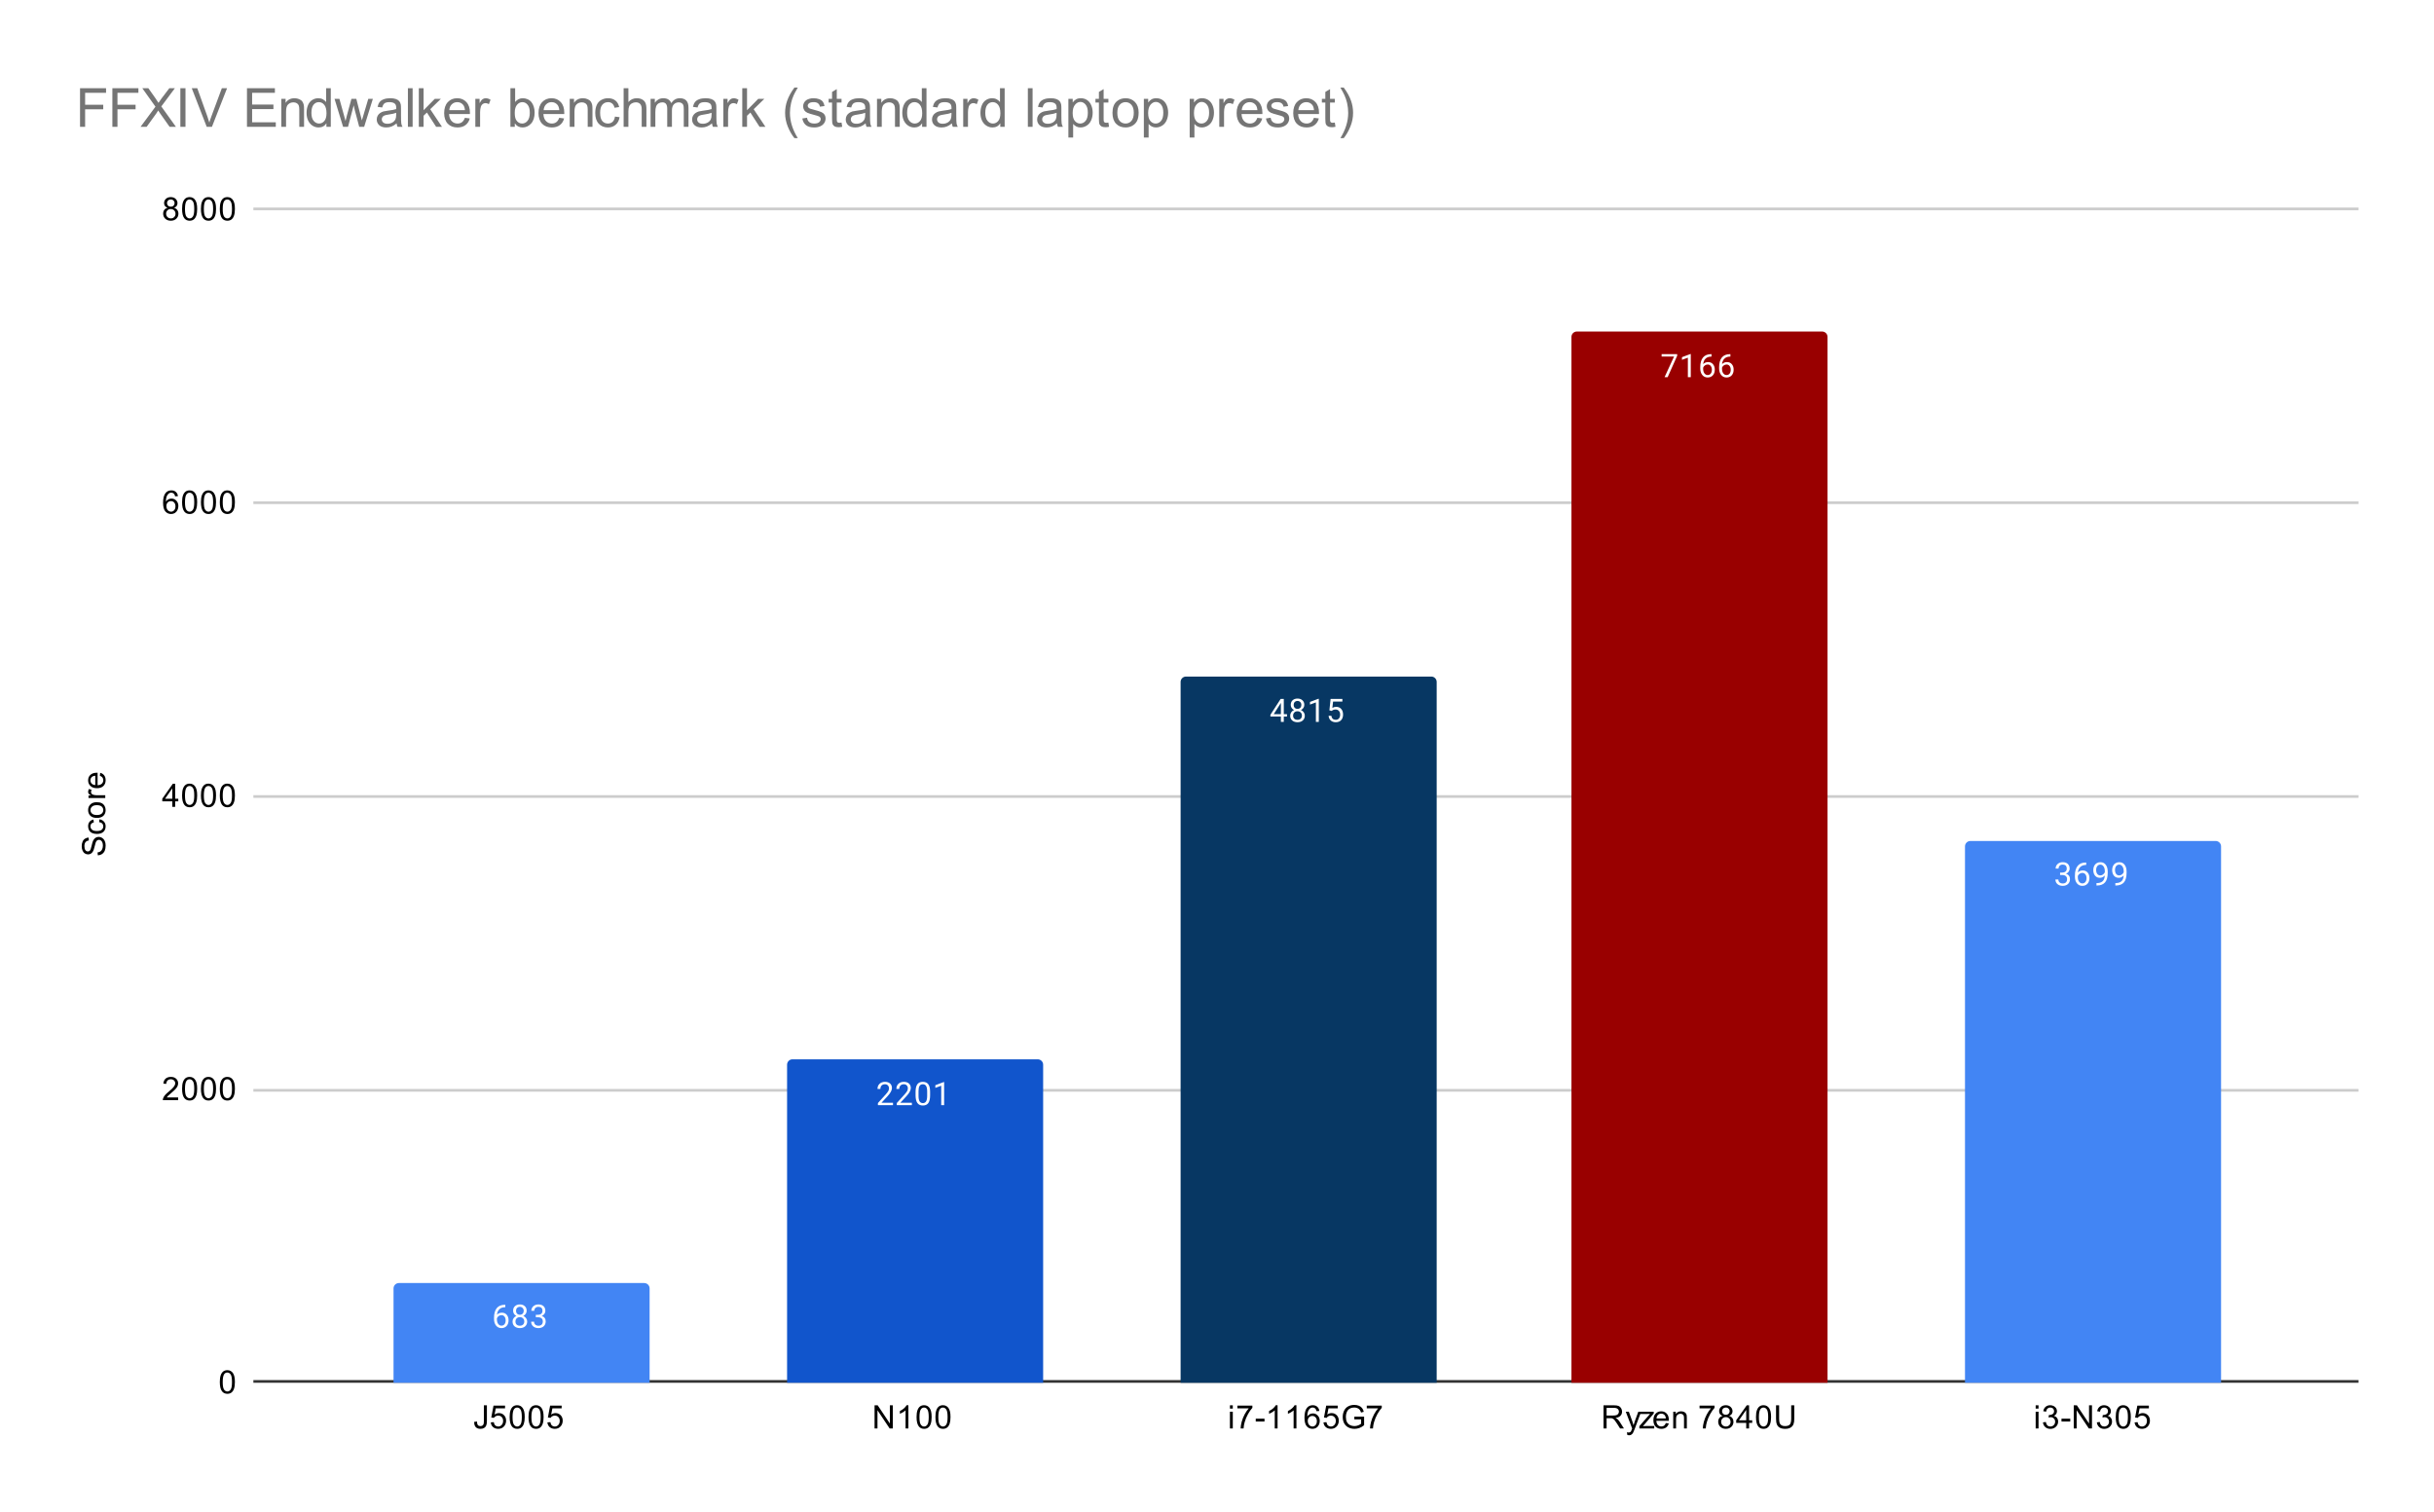 <svg version="1.1" viewBox="0.0 0.0 903.0 561.0" fill="none" stroke="none" stroke-linecap="square" stroke-miterlimit="10" width="903" height="561" xmlns:xlink="http://www.w3.org/1999/xlink" xmlns="http://www.w3.org/2000/svg"><path fill="#ffffff" d="M0 0L903.0 0L903.0 561.0L0 561.0L0 0Z" fill-rule="nonzero"/><path stroke="#333333" stroke-width="1.0" stroke-linecap="butt" d="M94.5 512.5L874.5 512.5" fill-rule="nonzero"/><path stroke="#cccccc" stroke-width="1.0" stroke-linecap="butt" d="M94.5 404.5L874.5 404.5" fill-rule="nonzero"/><path stroke="#cccccc" stroke-width="1.0" stroke-linecap="butt" d="M94.5 295.5L874.5 295.5" fill-rule="nonzero"/><path stroke="#cccccc" stroke-width="1.0" stroke-linecap="butt" d="M94.5 186.5L874.5 186.5" fill-rule="nonzero"/><path stroke="#cccccc" stroke-width="1.0" stroke-linecap="butt" d="M94.5 77.5L874.5 77.5" fill-rule="nonzero"/><clipPath id="id_0"><path d="M94.05 77.75L874.95 77.75L874.95 512.95L94.05 512.95L94.05 77.75Z" clip-rule="nonzero"/></clipPath><path stroke="#000000" stroke-width="2.0" stroke-linecap="butt" stroke-opacity="0.0" clip-path="url(#id_0)" d="M241.0 513.0L146.0 513.0L146.0 478.0C146.0 476.895 146.895 476.0 148.0 476.0L239.0 476.0C240.105 476.0 241.0 476.895 241.0 478.0Z" fill-rule="nonzero"/><path fill="#4285f4" clip-path="url(#id_0)" d="M241.0 513.0L146.0 513.0L146.0 478.0C146.0 476.895 146.895 476.0 148.0 476.0L239.0 476.0C240.105 476.0 241.0 476.895 241.0 478.0Z" fill-rule="nonzero"/><path stroke="#000000" stroke-width="2.0" stroke-linecap="butt" stroke-opacity="0.0" clip-path="url(#id_0)" d="M387.0 513.0L292.0 513.0L292.0 395.0C292.0 393.895 292.895 393.0 294.0 393.0L385.0 393.0C386.105 393.0 387.0 393.895 387.0 395.0Z" fill-rule="nonzero"/><path fill="#1155cc" clip-path="url(#id_0)" d="M387.0 513.0L292.0 513.0L292.0 395.0C292.0 393.895 292.895 393.0 294.0 393.0L385.0 393.0C386.105 393.0 387.0 393.895 387.0 395.0Z" fill-rule="nonzero"/><path stroke="#000000" stroke-width="2.0" stroke-linecap="butt" stroke-opacity="0.0" clip-path="url(#id_0)" d="M533.0 513.0L438.0 513.0L438.0 253.0C438.0 251.895 438.895 251.0 440.0 251.0L531.0 251.0C532.105 251.0 533.0 251.895 533.0 253.0Z" fill-rule="nonzero"/><path fill="#073763" clip-path="url(#id_0)" d="M533.0 513.0L438.0 513.0L438.0 253.0C438.0 251.895 438.895 251.0 440.0 251.0L531.0 251.0C532.105 251.0 533.0 251.895 533.0 253.0Z" fill-rule="nonzero"/><path stroke="#000000" stroke-width="2.0" stroke-linecap="butt" stroke-opacity="0.0" clip-path="url(#id_0)" d="M678.0 513.0L583.0 513.0L583.0 125.0C583.0 123.895 583.895 123.0 585.0 123.0L676.0 123.0C677.105 123.0 678.0 123.895 678.0 125.0Z" fill-rule="nonzero"/><path fill="#990000" clip-path="url(#id_0)" d="M678.0 513.0L583.0 513.0L583.0 125.0C583.0 123.895 583.895 123.0 585.0 123.0L676.0 123.0C677.105 123.0 678.0 123.895 678.0 125.0Z" fill-rule="nonzero"/><path stroke="#000000" stroke-width="2.0" stroke-linecap="butt" stroke-opacity="0.0" clip-path="url(#id_0)" d="M824.0 513.0L729.0 513.0L729.0 314.0C729.0 312.895 729.895 312.0 731.0 312.0L822.0 312.0C823.105 312.0 824.0 312.895 824.0 314.0Z" fill-rule="nonzero"/><path fill="#4285f4" clip-path="url(#id_0)" d="M824.0 513.0L729.0 513.0L729.0 314.0C729.0 312.895 729.895 312.0 731.0 312.0L822.0 312.0C823.105 312.0 824.0 312.895 824.0 314.0Z" fill-rule="nonzero"/><path stroke="#4285f4" stroke-width="3.0" stroke-linejoin="round" stroke-linecap="round" d="M187.469 484.064L187.469 484.97L187.266 484.97Q186.0 485.001 185.25 485.735Q184.5 486.454 184.375 487.767Q185.062 487.001 186.219 487.001Q187.328 487.001 188.0 487.782Q188.672 488.564 188.672 489.814Q188.672 491.126 187.953 491.923Q187.234 492.72 186.016 492.72Q184.797 492.72 184.031 491.782Q183.281 490.829 183.281 489.345L183.281 488.939Q183.281 486.579 184.281 485.329Q185.281 484.079 187.266 484.064L187.469 484.064ZM186.047 487.907Q185.484 487.907 185.016 488.235Q184.547 488.564 184.359 489.079L184.359 489.47Q184.359 490.532 184.828 491.173Q185.312 491.814 186.016 491.814Q186.75 491.814 187.172 491.282Q187.594 490.735 187.594 489.86Q187.594 488.985 187.172 488.454Q186.75 487.907 186.047 487.907ZM195.391 486.282Q195.391 486.923 195.047 487.423Q194.703 487.923 194.141 488.204Q194.797 488.485 195.188 489.048Q195.578 489.595 195.578 490.298Q195.578 491.392 194.828 492.064Q194.094 492.72 192.875 492.72Q191.641 492.72 190.891 492.064Q190.156 491.392 190.156 490.298Q190.156 489.595 190.531 489.048Q190.906 488.485 191.578 488.204Q191.016 487.923 190.688 487.423Q190.359 486.923 190.359 486.282Q190.359 485.204 191.047 484.579Q191.734 483.939 192.875 483.939Q194.0 483.939 194.688 484.579Q195.391 485.204 195.391 486.282ZM194.5 490.267Q194.5 489.548 194.047 489.11Q193.594 488.657 192.859 488.657Q192.125 488.657 191.672 489.11Q191.234 489.548 191.234 490.282Q191.234 491.001 191.672 491.423Q192.109 491.829 192.875 491.829Q193.625 491.829 194.062 491.407Q194.5 490.985 194.5 490.267ZM192.875 484.829Q192.234 484.829 191.828 485.235Q191.438 485.626 191.438 486.314Q191.438 486.954 191.828 487.36Q192.219 487.767 192.859 487.767Q193.516 487.767 193.906 487.36Q194.297 486.954 194.297 486.314Q194.297 485.657 193.891 485.251Q193.484 484.829 192.875 484.829ZM198.781 487.798L199.594 487.798Q200.375 487.782 200.812 487.392Q201.25 487.001 201.25 486.329Q201.25 484.829 199.75 484.829Q199.047 484.829 198.625 485.235Q198.219 485.642 198.219 486.298L197.125 486.298Q197.125 485.282 197.859 484.61Q198.609 483.939 199.75 483.939Q200.953 483.939 201.641 484.579Q202.328 485.22 202.328 486.36Q202.328 486.923 201.969 487.439Q201.609 487.954 200.984 488.22Q201.688 488.439 202.062 488.954Q202.453 489.47 202.453 490.22Q202.453 491.36 201.703 492.048Q200.953 492.72 199.75 492.72Q198.562 492.72 197.797 492.064Q197.047 491.407 197.047 490.345L198.141 490.345Q198.141 491.017 198.578 491.423Q199.016 491.829 199.766 491.829Q200.547 491.829 200.953 491.423Q201.375 491.001 201.375 490.235Q201.375 489.501 200.922 489.11Q200.469 488.704 199.594 488.689L198.781 488.689L198.781 487.798Z" fill-rule="nonzero"/><path fill="#ffffff" d="M187.469 484.064L187.469 484.97L187.266 484.97Q186.0 485.001 185.25 485.735Q184.5 486.454 184.375 487.767Q185.062 487.001 186.219 487.001Q187.328 487.001 188.0 487.782Q188.672 488.564 188.672 489.814Q188.672 491.126 187.953 491.923Q187.234 492.72 186.016 492.72Q184.797 492.72 184.031 491.782Q183.281 490.829 183.281 489.345L183.281 488.939Q183.281 486.579 184.281 485.329Q185.281 484.079 187.266 484.064L187.469 484.064ZM186.047 487.907Q185.484 487.907 185.016 488.235Q184.547 488.564 184.359 489.079L184.359 489.47Q184.359 490.532 184.828 491.173Q185.312 491.814 186.016 491.814Q186.75 491.814 187.172 491.282Q187.594 490.735 187.594 489.86Q187.594 488.985 187.172 488.454Q186.75 487.907 186.047 487.907ZM195.391 486.282Q195.391 486.923 195.047 487.423Q194.703 487.923 194.141 488.204Q194.797 488.485 195.188 489.048Q195.578 489.595 195.578 490.298Q195.578 491.392 194.828 492.064Q194.094 492.72 192.875 492.72Q191.641 492.72 190.891 492.064Q190.156 491.392 190.156 490.298Q190.156 489.595 190.531 489.048Q190.906 488.485 191.578 488.204Q191.016 487.923 190.688 487.423Q190.359 486.923 190.359 486.282Q190.359 485.204 191.047 484.579Q191.734 483.939 192.875 483.939Q194.0 483.939 194.688 484.579Q195.391 485.204 195.391 486.282ZM194.5 490.267Q194.5 489.548 194.047 489.11Q193.594 488.657 192.859 488.657Q192.125 488.657 191.672 489.11Q191.234 489.548 191.234 490.282Q191.234 491.001 191.672 491.423Q192.109 491.829 192.875 491.829Q193.625 491.829 194.062 491.407Q194.5 490.985 194.5 490.267ZM192.875 484.829Q192.234 484.829 191.828 485.235Q191.438 485.626 191.438 486.314Q191.438 486.954 191.828 487.36Q192.219 487.767 192.859 487.767Q193.516 487.767 193.906 487.36Q194.297 486.954 194.297 486.314Q194.297 485.657 193.891 485.251Q193.484 484.829 192.875 484.829ZM198.781 487.798L199.594 487.798Q200.375 487.782 200.812 487.392Q201.25 487.001 201.25 486.329Q201.25 484.829 199.75 484.829Q199.047 484.829 198.625 485.235Q198.219 485.642 198.219 486.298L197.125 486.298Q197.125 485.282 197.859 484.61Q198.609 483.939 199.75 483.939Q200.953 483.939 201.641 484.579Q202.328 485.22 202.328 486.36Q202.328 486.923 201.969 487.439Q201.609 487.954 200.984 488.22Q201.688 488.439 202.062 488.954Q202.453 489.47 202.453 490.22Q202.453 491.36 201.703 492.048Q200.953 492.72 199.75 492.72Q198.562 492.72 197.797 492.064Q197.047 491.407 197.047 490.345L198.141 490.345Q198.141 491.017 198.578 491.423Q199.016 491.829 199.766 491.829Q200.547 491.829 200.953 491.423Q201.375 491.001 201.375 490.235Q201.375 489.501 200.922 489.11Q200.469 488.704 199.594 488.689L198.781 488.689L198.781 487.798Z" fill-rule="nonzero"/><path stroke="#1155cc" stroke-width="3.0" stroke-linejoin="round" stroke-linecap="round" d="M331.297 410.016L325.703 410.016L325.703 409.234L328.656 405.953Q329.312 405.203 329.562 404.75Q329.812 404.281 329.812 403.781Q329.812 403.109 329.406 402.687Q329.016 402.25 328.328 402.25Q327.531 402.25 327.078 402.719Q326.625 403.172 326.625 404L325.547 404Q325.547 402.812 326.297 402.094Q327.062 401.359 328.328 401.359Q329.531 401.359 330.219 401.984Q330.906 402.609 330.906 403.656Q330.906 404.906 329.297 406.656L327.016 409.125L331.297 409.125L331.297 410.016ZM338.297 410.016L332.703 410.016L332.703 409.234L335.656 405.953Q336.312 405.203 336.562 404.75Q336.812 404.281 336.812 403.781Q336.812 403.109 336.406 402.687Q336.016 402.25 335.328 402.25Q334.531 402.25 334.078 402.719Q333.625 403.172 333.625 404L332.547 404Q332.547 402.812 333.297 402.094Q334.062 401.359 335.328 401.359Q336.531 401.359 337.219 401.984Q337.906 402.609 337.906 403.656Q337.906 404.906 336.297 406.656L334.016 409.125L338.297 409.125L338.297 410.016ZM345.062 406.375Q345.062 408.281 344.406 409.219Q343.766 410.141 342.375 410.141Q341.016 410.141 340.359 409.234Q339.703 408.328 339.672 406.516L339.672 405.078Q339.672 403.187 340.312 402.281Q340.969 401.359 342.359 401.359Q343.734 401.359 344.391 402.25Q345.047 403.125 345.062 404.969L345.062 406.375ZM343.969 404.891Q343.969 403.516 343.578 402.891Q343.203 402.25 342.359 402.25Q341.531 402.25 341.141 402.891Q340.766 403.516 340.766 404.812L340.766 406.547Q340.766 407.922 341.156 408.594Q341.562 409.25 342.375 409.25Q343.172 409.25 343.562 408.625Q343.953 408 343.969 406.672L343.969 404.891ZM350.266 410.016L349.188 410.016L349.188 402.797L347.0 403.594L347.0 402.609L350.109 401.437L350.266 401.437L350.266 410.016Z" fill-rule="nonzero"/><path fill="#ffffff" d="M331.297 410.016L325.703 410.016L325.703 409.234L328.656 405.953Q329.312 405.203 329.562 404.75Q329.812 404.281 329.812 403.781Q329.812 403.109 329.406 402.687Q329.016 402.25 328.328 402.25Q327.531 402.25 327.078 402.719Q326.625 403.172 326.625 404L325.547 404Q325.547 402.812 326.297 402.094Q327.062 401.359 328.328 401.359Q329.531 401.359 330.219 401.984Q330.906 402.609 330.906 403.656Q330.906 404.906 329.297 406.656L327.016 409.125L331.297 409.125L331.297 410.016ZM338.297 410.016L332.703 410.016L332.703 409.234L335.656 405.953Q336.312 405.203 336.562 404.75Q336.812 404.281 336.812 403.781Q336.812 403.109 336.406 402.687Q336.016 402.25 335.328 402.25Q334.531 402.25 334.078 402.719Q333.625 403.172 333.625 404L332.547 404Q332.547 402.812 333.297 402.094Q334.062 401.359 335.328 401.359Q336.531 401.359 337.219 401.984Q337.906 402.609 337.906 403.656Q337.906 404.906 336.297 406.656L334.016 409.125L338.297 409.125L338.297 410.016ZM345.062 406.375Q345.062 408.281 344.406 409.219Q343.766 410.141 342.375 410.141Q341.016 410.141 340.359 409.234Q339.703 408.328 339.672 406.516L339.672 405.078Q339.672 403.187 340.312 402.281Q340.969 401.359 342.359 401.359Q343.734 401.359 344.391 402.25Q345.047 403.125 345.062 404.969L345.062 406.375ZM343.969 404.891Q343.969 403.516 343.578 402.891Q343.203 402.25 342.359 402.25Q341.531 402.25 341.141 402.891Q340.766 403.516 340.766 404.812L340.766 406.547Q340.766 407.922 341.156 408.594Q341.562 409.25 342.375 409.25Q343.172 409.25 343.562 408.625Q343.953 408 343.969 406.672L343.969 404.891ZM350.266 410.016L349.188 410.016L349.188 402.797L347.0 403.594L347.0 402.609L350.109 401.437L350.266 401.437L350.266 410.016Z" fill-rule="nonzero"/><path stroke="#073763" stroke-width="3.0" stroke-linejoin="round" stroke-linecap="round" d="M476.281 264.955L477.469 264.955L477.469 265.83L476.281 265.83L476.281 267.814L475.203 267.814L475.203 265.83L471.312 265.83L471.312 265.189L475.125 259.283L476.281 259.283L476.281 264.955ZM472.547 264.955L475.203 264.955L475.203 260.767L475.062 261.002L472.547 264.955ZM483.891 261.502Q483.891 262.142 483.547 262.642Q483.203 263.142 482.641 263.423Q483.297 263.705 483.688 264.267Q484.078 264.814 484.078 265.517Q484.078 266.611 483.328 267.283Q482.594 267.939 481.375 267.939Q480.141 267.939 479.391 267.283Q478.656 266.611 478.656 265.517Q478.656 264.814 479.031 264.267Q479.406 263.705 480.078 263.423Q479.516 263.142 479.188 262.642Q478.859 262.142 478.859 261.502Q478.859 260.423 479.547 259.798Q480.234 259.158 481.375 259.158Q482.5 259.158 483.188 259.798Q483.891 260.423 483.891 261.502ZM483.0 265.486Q483.0 264.767 482.547 264.33Q482.094 263.877 481.359 263.877Q480.625 263.877 480.172 264.33Q479.734 264.767 479.734 265.502Q479.734 266.22 480.172 266.642Q480.609 267.048 481.375 267.048Q482.125 267.048 482.562 266.627Q483.0 266.205 483.0 265.486ZM481.375 260.048Q480.734 260.048 480.328 260.455Q479.938 260.845 479.938 261.533Q479.938 262.173 480.328 262.58Q480.719 262.986 481.359 262.986Q482.016 262.986 482.406 262.58Q482.797 262.173 482.797 261.533Q482.797 260.877 482.391 260.47Q481.984 260.048 481.375 260.048ZM489.266 267.814L488.188 267.814L488.188 260.595L486.0 261.392L486.0 260.408L489.109 259.236L489.266 259.236L489.266 267.814ZM493.203 263.533L493.641 259.283L498.016 259.283L498.016 260.283L494.562 260.283L494.297 262.611Q494.938 262.236 495.734 262.236Q496.891 262.236 497.578 263.017Q498.266 263.783 498.266 265.095Q498.266 266.408 497.547 267.173Q496.844 267.939 495.562 267.939Q494.438 267.939 493.719 267.314Q493.0 266.673 492.906 265.564L493.922 265.564Q494.031 266.298 494.453 266.673Q494.875 267.048 495.562 267.048Q496.312 267.048 496.75 266.533Q497.188 266.017 497.188 265.111Q497.188 264.252 496.719 263.736Q496.25 263.22 495.469 263.22Q494.766 263.22 494.359 263.517L494.078 263.752L493.203 263.533Z" fill-rule="nonzero"/><path fill="#ffffff" d="M476.281 264.955L477.469 264.955L477.469 265.83L476.281 265.83L476.281 267.814L475.203 267.814L475.203 265.83L471.312 265.83L471.312 265.189L475.125 259.283L476.281 259.283L476.281 264.955ZM472.547 264.955L475.203 264.955L475.203 260.767L475.062 261.002L472.547 264.955ZM483.891 261.502Q483.891 262.142 483.547 262.642Q483.203 263.142 482.641 263.423Q483.297 263.705 483.688 264.267Q484.078 264.814 484.078 265.517Q484.078 266.611 483.328 267.283Q482.594 267.939 481.375 267.939Q480.141 267.939 479.391 267.283Q478.656 266.611 478.656 265.517Q478.656 264.814 479.031 264.267Q479.406 263.705 480.078 263.423Q479.516 263.142 479.188 262.642Q478.859 262.142 478.859 261.502Q478.859 260.423 479.547 259.798Q480.234 259.158 481.375 259.158Q482.5 259.158 483.188 259.798Q483.891 260.423 483.891 261.502ZM483.0 265.486Q483.0 264.767 482.547 264.33Q482.094 263.877 481.359 263.877Q480.625 263.877 480.172 264.33Q479.734 264.767 479.734 265.502Q479.734 266.22 480.172 266.642Q480.609 267.048 481.375 267.048Q482.125 267.048 482.562 266.627Q483.0 266.205 483.0 265.486ZM481.375 260.048Q480.734 260.048 480.328 260.455Q479.938 260.845 479.938 261.533Q479.938 262.173 480.328 262.58Q480.719 262.986 481.359 262.986Q482.016 262.986 482.406 262.58Q482.797 262.173 482.797 261.533Q482.797 260.877 482.391 260.47Q481.984 260.048 481.375 260.048ZM489.266 267.814L488.188 267.814L488.188 260.595L486.0 261.392L486.0 260.408L489.109 259.236L489.266 259.236L489.266 267.814ZM493.203 263.533L493.641 259.283L498.016 259.283L498.016 260.283L494.562 260.283L494.297 262.611Q494.938 262.236 495.734 262.236Q496.891 262.236 497.578 263.017Q498.266 263.783 498.266 265.095Q498.266 266.408 497.547 267.173Q496.844 267.939 495.562 267.939Q494.438 267.939 493.719 267.314Q493.0 266.673 492.906 265.564L493.922 265.564Q494.031 266.298 494.453 266.673Q494.875 267.048 495.562 267.048Q496.312 267.048 496.75 266.533Q497.188 266.017 497.188 265.111Q497.188 264.252 496.719 263.736Q496.25 263.22 495.469 263.22Q494.766 263.22 494.359 263.517L494.078 263.752L493.203 263.533Z" fill-rule="nonzero"/><path stroke="#990000" stroke-width="3.0" stroke-linejoin="round" stroke-linecap="round" d="M622.219 131.998L618.688 139.92L617.547 139.92L621.062 132.279L616.453 132.279L616.453 131.388L622.219 131.388L622.219 131.998ZM627.266 139.92L626.188 139.92L626.188 132.701L624.0 133.498L624.0 132.513L627.109 131.341L627.266 131.341L627.266 139.92ZM634.969 131.388L634.969 132.295L634.766 132.295Q633.5 132.326 632.75 133.06Q632.0 133.779 631.875 135.091Q632.562 134.326 633.719 134.326Q634.828 134.326 635.5 135.107Q636.172 135.888 636.172 137.138Q636.172 138.451 635.453 139.248Q634.734 140.045 633.516 140.045Q632.297 140.045 631.531 139.107Q630.781 138.154 630.781 136.67L630.781 136.263Q630.781 133.904 631.781 132.654Q632.781 131.404 634.766 131.388L634.969 131.388ZM633.547 135.232Q632.984 135.232 632.516 135.56Q632.047 135.888 631.859 136.404L631.859 136.795Q631.859 137.857 632.328 138.498Q632.812 139.138 633.516 139.138Q634.25 139.138 634.672 138.607Q635.094 138.06 635.094 137.185Q635.094 136.31 634.672 135.779Q634.25 135.232 633.547 135.232ZM641.969 131.388L641.969 132.295L641.766 132.295Q640.5 132.326 639.75 133.06Q639.0 133.779 638.875 135.091Q639.562 134.326 640.719 134.326Q641.828 134.326 642.5 135.107Q643.172 135.888 643.172 137.138Q643.172 138.451 642.453 139.248Q641.734 140.045 640.516 140.045Q639.297 140.045 638.531 139.107Q637.781 138.154 637.781 136.67L637.781 136.263Q637.781 133.904 638.781 132.654Q639.781 131.404 641.766 131.388L641.969 131.388ZM640.547 135.232Q639.984 135.232 639.516 135.56Q639.047 135.888 638.859 136.404L638.859 136.795Q638.859 137.857 639.328 138.498Q639.812 139.138 640.516 139.138Q641.25 139.138 641.672 138.607Q642.094 138.06 642.094 137.185Q642.094 136.31 641.672 135.779Q641.25 135.232 640.547 135.232Z" fill-rule="nonzero"/><path fill="#ffffff" d="M622.219 131.998L618.688 139.92L617.547 139.92L621.062 132.279L616.453 132.279L616.453 131.388L622.219 131.388L622.219 131.998ZM627.266 139.92L626.188 139.92L626.188 132.701L624.0 133.498L624.0 132.513L627.109 131.341L627.266 131.341L627.266 139.92ZM634.969 131.388L634.969 132.295L634.766 132.295Q633.5 132.326 632.75 133.06Q632.0 133.779 631.875 135.091Q632.562 134.326 633.719 134.326Q634.828 134.326 635.5 135.107Q636.172 135.888 636.172 137.138Q636.172 138.451 635.453 139.248Q634.734 140.045 633.516 140.045Q632.297 140.045 631.531 139.107Q630.781 138.154 630.781 136.67L630.781 136.263Q630.781 133.904 631.781 132.654Q632.781 131.404 634.766 131.388L634.969 131.388ZM633.547 135.232Q632.984 135.232 632.516 135.56Q632.047 135.888 631.859 136.404L631.859 136.795Q631.859 137.857 632.328 138.498Q632.812 139.138 633.516 139.138Q634.25 139.138 634.672 138.607Q635.094 138.06 635.094 137.185Q635.094 136.31 634.672 135.779Q634.25 135.232 633.547 135.232ZM641.969 131.388L641.969 132.295L641.766 132.295Q640.5 132.326 639.75 133.06Q639.0 133.779 638.875 135.091Q639.562 134.326 640.719 134.326Q641.828 134.326 642.5 135.107Q643.172 135.888 643.172 137.138Q643.172 138.451 642.453 139.248Q641.734 140.045 640.516 140.045Q639.297 140.045 638.531 139.107Q637.781 138.154 637.781 136.67L637.781 136.263Q637.781 133.904 638.781 132.654Q639.781 131.404 641.766 131.388L641.969 131.388ZM640.547 135.232Q639.984 135.232 639.516 135.56Q639.047 135.888 638.859 136.404L638.859 136.795Q638.859 137.857 639.328 138.498Q639.812 139.138 640.516 139.138Q641.25 139.138 641.672 138.607Q642.094 138.06 642.094 137.185Q642.094 136.31 641.672 135.779Q641.25 135.232 640.547 135.232Z" fill-rule="nonzero"/><path stroke="#4285f4" stroke-width="3.0" stroke-linejoin="round" stroke-linecap="round" d="M764.281 323.728L765.094 323.728Q765.875 323.712 766.312 323.321Q766.75 322.931 766.75 322.259Q766.75 320.759 765.25 320.759Q764.547 320.759 764.125 321.165Q763.719 321.571 763.719 322.228L762.625 322.228Q762.625 321.212 763.359 320.54Q764.109 319.868 765.25 319.868Q766.453 319.868 767.141 320.509Q767.828 321.149 767.828 322.29Q767.828 322.853 767.469 323.368Q767.109 323.884 766.484 324.149Q767.188 324.368 767.562 324.884Q767.953 325.399 767.953 326.149Q767.953 327.29 767.203 327.978Q766.453 328.649 765.25 328.649Q764.062 328.649 763.297 327.993Q762.547 327.337 762.547 326.274L763.641 326.274Q763.641 326.946 764.078 327.353Q764.516 327.759 765.266 327.759Q766.047 327.759 766.453 327.353Q766.875 326.931 766.875 326.165Q766.875 325.431 766.422 325.04Q765.969 324.634 765.094 324.618L764.281 324.618L764.281 323.728ZM773.969 319.993L773.969 320.899L773.766 320.899Q772.5 320.931 771.75 321.665Q771.0 322.384 770.875 323.696Q771.562 322.931 772.719 322.931Q773.828 322.931 774.5 323.712Q775.172 324.493 775.172 325.743Q775.172 327.056 774.453 327.853Q773.734 328.649 772.516 328.649Q771.297 328.649 770.531 327.712Q769.781 326.759 769.781 325.274L769.781 324.868Q769.781 322.509 770.781 321.259Q771.781 320.009 773.766 319.993L773.969 319.993ZM772.547 323.837Q771.984 323.837 771.516 324.165Q771.047 324.493 770.859 325.009L770.859 325.399Q770.859 326.462 771.328 327.103Q771.812 327.743 772.516 327.743Q773.25 327.743 773.672 327.212Q774.094 326.665 774.094 325.79Q774.094 324.915 773.672 324.384Q773.25 323.837 772.547 323.837ZM780.859 324.774Q780.531 325.181 780.047 325.431Q779.578 325.665 779.016 325.665Q778.281 325.665 777.734 325.306Q777.188 324.946 776.891 324.29Q776.594 323.618 776.594 322.821Q776.594 321.978 776.906 321.29Q777.234 320.603 777.828 320.243Q778.438 319.868 779.234 319.868Q780.5 319.868 781.219 320.821Q781.953 321.774 781.953 323.399L781.953 323.712Q781.953 326.212 780.969 327.353Q779.984 328.493 778.0 328.524L777.781 328.524L777.781 327.618L778.016 327.618Q779.359 327.587 780.078 326.915Q780.797 326.243 780.859 324.774ZM779.188 324.774Q779.734 324.774 780.188 324.446Q780.656 324.103 780.875 323.618L780.875 323.181Q780.875 322.118 780.406 321.446Q779.938 320.774 779.234 320.774Q778.516 320.774 778.078 321.321Q777.656 321.868 777.656 322.774Q777.656 323.649 778.062 324.212Q778.484 324.774 779.188 324.774ZM787.859 324.774Q787.531 325.181 787.047 325.431Q786.578 325.665 786.016 325.665Q785.281 325.665 784.734 325.306Q784.188 324.946 783.891 324.29Q783.594 323.618 783.594 322.821Q783.594 321.978 783.906 321.29Q784.234 320.603 784.828 320.243Q785.438 319.868 786.234 319.868Q787.5 319.868 788.219 320.821Q788.953 321.774 788.953 323.399L788.953 323.712Q788.953 326.212 787.969 327.353Q786.984 328.493 785.0 328.524L784.781 328.524L784.781 327.618L785.016 327.618Q786.359 327.587 787.078 326.915Q787.797 326.243 787.859 324.774ZM786.188 324.774Q786.734 324.774 787.188 324.446Q787.656 324.103 787.875 323.618L787.875 323.181Q787.875 322.118 787.406 321.446Q786.938 320.774 786.234 320.774Q785.516 320.774 785.078 321.321Q784.656 321.868 784.656 322.774Q784.656 323.649 785.062 324.212Q785.484 324.774 786.188 324.774Z" fill-rule="nonzero"/><path fill="#ffffff" d="M764.281 323.728L765.094 323.728Q765.875 323.712 766.312 323.321Q766.75 322.931 766.75 322.259Q766.75 320.759 765.25 320.759Q764.547 320.759 764.125 321.165Q763.719 321.571 763.719 322.228L762.625 322.228Q762.625 321.212 763.359 320.54Q764.109 319.868 765.25 319.868Q766.453 319.868 767.141 320.509Q767.828 321.149 767.828 322.29Q767.828 322.853 767.469 323.368Q767.109 323.884 766.484 324.149Q767.188 324.368 767.562 324.884Q767.953 325.399 767.953 326.149Q767.953 327.29 767.203 327.978Q766.453 328.649 765.25 328.649Q764.062 328.649 763.297 327.993Q762.547 327.337 762.547 326.274L763.641 326.274Q763.641 326.946 764.078 327.353Q764.516 327.759 765.266 327.759Q766.047 327.759 766.453 327.353Q766.875 326.931 766.875 326.165Q766.875 325.431 766.422 325.04Q765.969 324.634 765.094 324.618L764.281 324.618L764.281 323.728ZM773.969 319.993L773.969 320.899L773.766 320.899Q772.5 320.931 771.75 321.665Q771.0 322.384 770.875 323.696Q771.562 322.931 772.719 322.931Q773.828 322.931 774.5 323.712Q775.172 324.493 775.172 325.743Q775.172 327.056 774.453 327.853Q773.734 328.649 772.516 328.649Q771.297 328.649 770.531 327.712Q769.781 326.759 769.781 325.274L769.781 324.868Q769.781 322.509 770.781 321.259Q771.781 320.009 773.766 319.993L773.969 319.993ZM772.547 323.837Q771.984 323.837 771.516 324.165Q771.047 324.493 770.859 325.009L770.859 325.399Q770.859 326.462 771.328 327.103Q771.812 327.743 772.516 327.743Q773.25 327.743 773.672 327.212Q774.094 326.665 774.094 325.79Q774.094 324.915 773.672 324.384Q773.25 323.837 772.547 323.837ZM780.859 324.774Q780.531 325.181 780.047 325.431Q779.578 325.665 779.016 325.665Q778.281 325.665 777.734 325.306Q777.188 324.946 776.891 324.29Q776.594 323.618 776.594 322.821Q776.594 321.978 776.906 321.29Q777.234 320.603 777.828 320.243Q778.438 319.868 779.234 319.868Q780.5 319.868 781.219 320.821Q781.953 321.774 781.953 323.399L781.953 323.712Q781.953 326.212 780.969 327.353Q779.984 328.493 778.0 328.524L777.781 328.524L777.781 327.618L778.016 327.618Q779.359 327.587 780.078 326.915Q780.797 326.243 780.859 324.774ZM779.188 324.774Q779.734 324.774 780.188 324.446Q780.656 324.103 780.875 323.618L780.875 323.181Q780.875 322.118 780.406 321.446Q779.938 320.774 779.234 320.774Q778.516 320.774 778.078 321.321Q777.656 321.868 777.656 322.774Q777.656 323.649 778.062 324.212Q778.484 324.774 779.188 324.774ZM787.859 324.774Q787.531 325.181 787.047 325.431Q786.578 325.665 786.016 325.665Q785.281 325.665 784.734 325.306Q784.188 324.946 783.891 324.29Q783.594 323.618 783.594 322.821Q783.594 321.978 783.906 321.29Q784.234 320.603 784.828 320.243Q785.438 319.868 786.234 319.868Q787.5 319.868 788.219 320.821Q788.953 321.774 788.953 323.399L788.953 323.712Q788.953 326.212 787.969 327.353Q786.984 328.493 785.0 328.524L784.781 328.524L784.781 327.618L785.016 327.618Q786.359 327.587 787.078 326.915Q787.797 326.243 787.859 324.774ZM786.188 324.774Q786.734 324.774 787.188 324.446Q787.656 324.103 787.875 323.618L787.875 323.181Q787.875 322.118 787.406 321.446Q786.938 320.774 786.234 320.774Q785.516 320.774 785.078 321.321Q784.656 321.868 784.656 322.774Q784.656 323.649 785.062 324.212Q785.484 324.774 786.188 324.774Z" fill-rule="nonzero"/><path fill="#000000" d="M36.284 317.303L36.191 316.241Q36.847 316.163 37.253 315.881Q37.659 315.6 37.925 315.022Q38.175 314.428 38.175 313.694Q38.175 313.053 37.988 312.553Q37.784 312.053 37.456 311.819Q37.113 311.569 36.722 311.569Q36.316 311.569 36.019 311.803Q35.706 312.038 35.503 312.569Q35.363 312.928 35.081 314.116Q34.8 315.288 34.55 315.756Q34.222 316.381 33.753 316.678Q33.269 316.975 32.675 316.975Q32.034 316.975 31.472 316.616Q30.894 316.241 30.613 315.538Q30.316 314.819 30.316 313.959Q30.316 313.006 30.628 312.272Q30.925 311.538 31.534 311.147Q32.128 310.756 32.878 310.725L32.956 311.819Q32.144 311.913 31.738 312.428Q31.316 312.928 31.316 313.913Q31.316 314.944 31.691 315.413Q32.066 315.881 32.597 315.881Q33.066 315.881 33.363 315.553Q33.659 315.225 33.972 313.85Q34.284 312.459 34.519 311.944Q34.878 311.194 35.409 310.834Q35.925 310.475 36.628 310.475Q37.316 310.475 37.925 310.866Q38.519 311.256 38.863 311.991Q39.191 312.725 39.191 313.647Q39.191 314.819 38.863 315.616Q38.519 316.397 37.831 316.85Q37.144 317.288 36.284 317.303ZM36.769 304.991L36.909 303.959Q37.972 304.131 38.581 304.834Q39.191 305.538 39.191 306.553Q39.191 307.834 38.363 308.616Q37.519 309.381 35.956 309.381Q34.956 309.381 34.206 309.053Q33.441 308.709 33.066 308.038Q32.691 307.35 32.691 306.538Q32.691 305.538 33.206 304.897Q33.706 304.241 34.659 304.053L34.816 305.084Q34.191 305.225 33.878 305.6Q33.55 305.975 33.55 306.506Q33.55 307.303 34.128 307.803Q34.691 308.303 35.925 308.303Q37.191 308.303 37.753 307.819Q38.316 307.334 38.316 306.569Q38.316 305.944 37.941 305.538Q37.566 305.116 36.769 304.991ZM35.941 303.444Q34.206 303.444 33.378 302.491Q32.691 301.694 32.691 300.538Q32.691 299.256 33.534 298.444Q34.363 297.616 35.847 297.616Q37.05 297.616 37.738 297.975Q38.425 298.334 38.816 299.038Q39.191 299.725 39.191 300.538Q39.191 301.834 38.363 302.647Q37.519 303.444 35.941 303.444ZM35.941 302.366Q37.128 302.366 37.722 301.85Q38.316 301.319 38.316 300.538Q38.316 299.741 37.722 299.225Q37.128 298.709 35.909 298.709Q34.753 298.709 34.159 299.241Q33.566 299.756 33.566 300.538Q33.566 301.319 34.159 301.85Q34.738 302.366 35.941 302.366ZM39.05 296.069L32.831 296.069L32.831 295.116L33.769 295.116Q33.113 294.756 32.909 294.459Q32.691 294.147 32.691 293.772Q32.691 293.241 33.019 292.694L34.003 293.053Q33.769 293.444 33.769 293.819Q33.769 294.178 33.988 294.459Q34.191 294.725 34.566 294.834Q35.128 295.022 35.784 295.022L39.05 295.022L39.05 296.069ZM37.05 287.803L37.175 286.709Q38.128 286.959 38.659 287.663Q39.191 288.366 39.191 289.444Q39.191 290.803 38.347 291.616Q37.503 292.413 35.988 292.413Q34.425 292.413 33.566 291.6Q32.691 290.788 32.691 289.506Q32.691 288.256 33.534 287.475Q34.378 286.678 35.925 286.678Q36.019 286.678 36.206 286.678L36.206 291.319Q37.238 291.256 37.784 290.741Q38.316 290.225 38.316 289.444Q38.316 288.866 38.019 288.459Q37.706 288.038 37.05 287.803ZM35.347 291.256L35.347 287.788Q34.55 287.85 34.159 288.178Q33.55 288.694 33.55 289.491Q33.55 290.225 34.034 290.725Q34.519 291.209 35.347 291.256Z" fill-rule="nonzero"/><path fill="#000000" d="M81.55 512.716Q81.55 511.184 81.862 510.262Q82.175 509.325 82.784 508.825Q83.409 508.325 84.347 508.325Q85.034 508.325 85.55 508.606Q86.081 508.887 86.425 509.419Q86.769 509.934 86.956 510.684Q87.144 511.434 87.144 512.716Q87.144 514.231 86.831 515.153Q86.534 516.075 85.909 516.591Q85.3 517.091 84.347 517.091Q83.112 517.091 82.394 516.2Q81.55 515.138 81.55 512.716ZM82.628 512.716Q82.628 514.825 83.128 515.528Q83.628 516.231 84.347 516.231Q85.081 516.231 85.566 515.528Q86.066 514.825 86.066 512.716Q86.066 510.591 85.566 509.903Q85.081 509.2 84.331 509.2Q83.612 509.2 83.175 509.809Q82.628 510.591 82.628 512.716Z" fill-rule="nonzero"/><path fill="#000000" d="M66.097 407.134L66.097 408.15L60.409 408.15Q60.409 407.775 60.534 407.416Q60.753 406.837 61.222 406.275Q61.706 405.712 62.612 404.978Q64.019 403.822 64.503 403.15Q65.003 402.478 65.003 401.884Q65.003 401.259 64.55 400.837Q64.097 400.4 63.378 400.4Q62.612 400.4 62.159 400.853Q61.706 401.306 61.691 402.119L60.612 402.009Q60.722 400.791 61.441 400.166Q62.175 399.525 63.409 399.525Q64.644 399.525 65.362 400.212Q66.081 400.9 66.081 401.916Q66.081 402.431 65.862 402.931Q65.659 403.416 65.159 403.978Q64.675 404.525 63.55 405.478Q62.597 406.275 62.316 406.572Q62.05 406.853 61.878 407.134L66.097 407.134ZM67.55 403.916Q67.55 402.384 67.862 401.462Q68.175 400.525 68.784 400.025Q69.409 399.525 70.347 399.525Q71.034 399.525 71.55 399.806Q72.081 400.087 72.425 400.619Q72.769 401.134 72.956 401.884Q73.144 402.634 73.144 403.916Q73.144 405.431 72.831 406.353Q72.534 407.275 71.909 407.791Q71.3 408.291 70.347 408.291Q69.112 408.291 68.394 407.4Q67.55 406.337 67.55 403.916ZM68.628 403.916Q68.628 406.025 69.128 406.728Q69.628 407.431 70.347 407.431Q71.081 407.431 71.566 406.728Q72.066 406.025 72.066 403.916Q72.066 401.791 71.566 401.103Q71.081 400.4 70.331 400.4Q69.612 400.4 69.175 401.009Q68.628 401.791 68.628 403.916ZM74.55 403.916Q74.55 402.384 74.862 401.462Q75.175 400.525 75.784 400.025Q76.409 399.525 77.347 399.525Q78.034 399.525 78.55 399.806Q79.081 400.087 79.425 400.619Q79.769 401.134 79.956 401.884Q80.144 402.634 80.144 403.916Q80.144 405.431 79.831 406.353Q79.534 407.275 78.909 407.791Q78.3 408.291 77.347 408.291Q76.112 408.291 75.394 407.4Q74.55 406.337 74.55 403.916ZM75.628 403.916Q75.628 406.025 76.128 406.728Q76.628 407.431 77.347 407.431Q78.081 407.431 78.566 406.728Q79.066 406.025 79.066 403.916Q79.066 401.791 78.566 401.103Q78.081 400.4 77.331 400.4Q76.612 400.4 76.175 401.009Q75.628 401.791 75.628 403.916ZM81.55 403.916Q81.55 402.384 81.862 401.462Q82.175 400.525 82.784 400.025Q83.409 399.525 84.347 399.525Q85.034 399.525 85.55 399.806Q86.081 400.087 86.425 400.619Q86.769 401.134 86.956 401.884Q87.144 402.634 87.144 403.916Q87.144 405.431 86.831 406.353Q86.534 407.275 85.909 407.791Q85.3 408.291 84.347 408.291Q83.112 408.291 82.394 407.4Q81.55 406.337 81.55 403.916ZM82.628 403.916Q82.628 406.025 83.128 406.728Q83.628 407.431 84.347 407.431Q85.081 407.431 85.566 406.728Q86.066 406.025 86.066 403.916Q86.066 401.791 85.566 401.103Q85.081 400.4 84.331 400.4Q83.612 400.4 83.175 401.009Q82.628 401.791 82.628 403.916Z" fill-rule="nonzero"/><path fill="#000000" d="M63.925 299.35L63.925 297.288L60.206 297.288L60.206 296.319L64.128 290.756L64.987 290.756L64.987 296.319L66.144 296.319L66.144 297.288L64.987 297.288L64.987 299.35L63.925 299.35ZM63.925 296.319L63.925 292.459L61.237 296.319L63.925 296.319ZM67.55 295.116Q67.55 293.584 67.862 292.663Q68.175 291.725 68.784 291.225Q69.409 290.725 70.347 290.725Q71.034 290.725 71.55 291.006Q72.081 291.288 72.425 291.819Q72.769 292.334 72.956 293.084Q73.144 293.834 73.144 295.116Q73.144 296.631 72.831 297.553Q72.534 298.475 71.909 298.991Q71.3 299.491 70.347 299.491Q69.112 299.491 68.394 298.6Q67.55 297.538 67.55 295.116ZM68.628 295.116Q68.628 297.225 69.128 297.928Q69.628 298.631 70.347 298.631Q71.081 298.631 71.566 297.928Q72.066 297.225 72.066 295.116Q72.066 292.991 71.566 292.303Q71.081 291.6 70.331 291.6Q69.612 291.6 69.175 292.209Q68.628 292.991 68.628 295.116ZM74.55 295.116Q74.55 293.584 74.862 292.663Q75.175 291.725 75.784 291.225Q76.409 290.725 77.347 290.725Q78.034 290.725 78.55 291.006Q79.081 291.288 79.425 291.819Q79.769 292.334 79.956 293.084Q80.144 293.834 80.144 295.116Q80.144 296.631 79.831 297.553Q79.534 298.475 78.909 298.991Q78.3 299.491 77.347 299.491Q76.112 299.491 75.394 298.6Q74.55 297.538 74.55 295.116ZM75.628 295.116Q75.628 297.225 76.128 297.928Q76.628 298.631 77.347 298.631Q78.081 298.631 78.566 297.928Q79.066 297.225 79.066 295.116Q79.066 292.991 78.566 292.303Q78.081 291.6 77.331 291.6Q76.612 291.6 76.175 292.209Q75.628 292.991 75.628 295.116ZM81.55 295.116Q81.55 293.584 81.862 292.663Q82.175 291.725 82.784 291.225Q83.409 290.725 84.347 290.725Q85.034 290.725 85.55 291.006Q86.081 291.288 86.425 291.819Q86.769 292.334 86.956 293.084Q87.144 293.834 87.144 295.116Q87.144 296.631 86.831 297.553Q86.534 298.475 85.909 298.991Q85.3 299.491 84.347 299.491Q83.112 299.491 82.394 298.6Q81.55 297.538 81.55 295.116ZM82.628 295.116Q82.628 297.225 83.128 297.928Q83.628 298.631 84.347 298.631Q85.081 298.631 85.566 297.928Q86.066 297.225 86.066 295.116Q86.066 292.991 85.566 292.303Q85.081 291.6 84.331 291.6Q83.612 291.6 83.175 292.209Q82.628 292.991 82.628 295.116Z" fill-rule="nonzero"/><path fill="#000000" d="M66.019 184.066L64.972 184.144Q64.831 183.519 64.581 183.238Q64.144 182.784 63.519 182.784Q63.019 182.784 62.628 183.066Q62.144 183.441 61.847 184.144Q61.566 184.831 61.55 186.113Q61.925 185.534 62.472 185.253Q63.034 184.972 63.644 184.972Q64.691 184.972 65.425 185.753Q66.175 186.534 66.175 187.753Q66.175 188.566 65.816 189.269Q65.472 189.956 64.862 190.331Q64.253 190.691 63.487 190.691Q62.159 190.691 61.331 189.722Q60.503 188.753 60.503 186.534Q60.503 184.034 61.425 182.909Q62.222 181.925 63.581 181.925Q64.597 181.925 65.237 182.503Q65.894 183.066 66.019 184.066ZM61.722 187.769Q61.722 188.316 61.941 188.816Q62.175 189.3 62.581 189.566Q63.003 189.831 63.472 189.831Q64.128 189.831 64.612 189.3Q65.097 188.753 65.097 187.831Q65.097 186.941 64.612 186.425Q64.144 185.909 63.425 185.909Q62.706 185.909 62.206 186.425Q61.722 186.941 61.722 187.769ZM67.55 186.316Q67.55 184.784 67.862 183.863Q68.175 182.925 68.784 182.425Q69.409 181.925 70.347 181.925Q71.034 181.925 71.55 182.206Q72.081 182.488 72.425 183.019Q72.769 183.534 72.956 184.284Q73.144 185.034 73.144 186.316Q73.144 187.831 72.831 188.753Q72.534 189.675 71.909 190.191Q71.3 190.691 70.347 190.691Q69.112 190.691 68.394 189.8Q67.55 188.738 67.55 186.316ZM68.628 186.316Q68.628 188.425 69.128 189.128Q69.628 189.831 70.347 189.831Q71.081 189.831 71.566 189.128Q72.066 188.425 72.066 186.316Q72.066 184.191 71.566 183.503Q71.081 182.8 70.331 182.8Q69.612 182.8 69.175 183.409Q68.628 184.191 68.628 186.316ZM74.55 186.316Q74.55 184.784 74.862 183.863Q75.175 182.925 75.784 182.425Q76.409 181.925 77.347 181.925Q78.034 181.925 78.55 182.206Q79.081 182.488 79.425 183.019Q79.769 183.534 79.956 184.284Q80.144 185.034 80.144 186.316Q80.144 187.831 79.831 188.753Q79.534 189.675 78.909 190.191Q78.3 190.691 77.347 190.691Q76.112 190.691 75.394 189.8Q74.55 188.738 74.55 186.316ZM75.628 186.316Q75.628 188.425 76.128 189.128Q76.628 189.831 77.347 189.831Q78.081 189.831 78.566 189.128Q79.066 188.425 79.066 186.316Q79.066 184.191 78.566 183.503Q78.081 182.8 77.331 182.8Q76.612 182.8 76.175 183.409Q75.628 184.191 75.628 186.316ZM81.55 186.316Q81.55 184.784 81.862 183.863Q82.175 182.925 82.784 182.425Q83.409 181.925 84.347 181.925Q85.034 181.925 85.55 182.206Q86.081 182.488 86.425 183.019Q86.769 183.534 86.956 184.284Q87.144 185.034 87.144 186.316Q87.144 187.831 86.831 188.753Q86.534 189.675 85.909 190.191Q85.3 190.691 84.347 190.691Q83.112 190.691 82.394 189.8Q81.55 188.738 81.55 186.316ZM82.628 186.316Q82.628 188.425 83.128 189.128Q83.628 189.831 84.347 189.831Q85.081 189.831 85.566 189.128Q86.066 188.425 86.066 186.316Q86.066 184.191 85.566 183.503Q85.081 182.8 84.331 182.8Q83.612 182.8 83.175 183.409Q82.628 184.191 82.628 186.316Z" fill-rule="nonzero"/><path fill="#000000" d="M62.175 77.094Q61.519 76.844 61.191 76.406Q60.878 75.953 60.878 75.344Q60.878 74.406 61.55 73.766Q62.237 73.125 63.347 73.125Q64.472 73.125 65.159 73.781Q65.847 74.438 65.847 75.375Q65.847 75.969 65.534 76.406Q65.222 76.844 64.581 77.094Q65.378 77.344 65.784 77.922Q66.191 78.5 66.191 79.297Q66.191 80.391 65.409 81.141Q64.644 81.891 63.362 81.891Q62.097 81.891 61.316 81.141Q60.534 80.391 60.534 79.266Q60.534 78.422 60.956 77.859Q61.394 77.297 62.175 77.094ZM61.956 75.297Q61.956 75.906 62.347 76.297Q62.753 76.688 63.378 76.688Q63.987 76.688 64.378 76.312Q64.769 75.922 64.769 75.359Q64.769 74.781 64.362 74.391Q63.956 73.984 63.362 73.984Q62.753 73.984 62.347 74.375Q61.956 74.766 61.956 75.297ZM61.628 79.266Q61.628 79.719 61.831 80.141Q62.05 80.562 62.472 80.797Q62.894 81.031 63.378 81.031Q64.128 81.031 64.612 80.547Q65.112 80.062 65.112 79.312Q65.112 78.547 64.612 78.047Q64.112 77.547 63.347 77.547Q62.597 77.547 62.112 78.047Q61.628 78.531 61.628 79.266ZM67.55 77.516Q67.55 75.984 67.862 75.062Q68.175 74.125 68.784 73.625Q69.409 73.125 70.347 73.125Q71.034 73.125 71.55 73.406Q72.081 73.688 72.425 74.219Q72.769 74.734 72.956 75.484Q73.144 76.234 73.144 77.516Q73.144 79.031 72.831 79.953Q72.534 80.875 71.909 81.391Q71.3 81.891 70.347 81.891Q69.112 81.891 68.394 81.0Q67.55 79.938 67.55 77.516ZM68.628 77.516Q68.628 79.625 69.128 80.328Q69.628 81.031 70.347 81.031Q71.081 81.031 71.566 80.328Q72.066 79.625 72.066 77.516Q72.066 75.391 71.566 74.703Q71.081 74.0 70.331 74.0Q69.612 74.0 69.175 74.609Q68.628 75.391 68.628 77.516ZM74.55 77.516Q74.55 75.984 74.862 75.062Q75.175 74.125 75.784 73.625Q76.409 73.125 77.347 73.125Q78.034 73.125 78.55 73.406Q79.081 73.688 79.425 74.219Q79.769 74.734 79.956 75.484Q80.144 76.234 80.144 77.516Q80.144 79.031 79.831 79.953Q79.534 80.875 78.909 81.391Q78.3 81.891 77.347 81.891Q76.112 81.891 75.394 81.0Q74.55 79.938 74.55 77.516ZM75.628 77.516Q75.628 79.625 76.128 80.328Q76.628 81.031 77.347 81.031Q78.081 81.031 78.566 80.328Q79.066 79.625 79.066 77.516Q79.066 75.391 78.566 74.703Q78.081 74.0 77.331 74.0Q76.612 74.0 76.175 74.609Q75.628 75.391 75.628 77.516ZM81.55 77.516Q81.55 75.984 81.862 75.062Q82.175 74.125 82.784 73.625Q83.409 73.125 84.347 73.125Q85.034 73.125 85.55 73.406Q86.081 73.688 86.425 74.219Q86.769 74.734 86.956 75.484Q87.144 76.234 87.144 77.516Q87.144 79.031 86.831 79.953Q86.534 80.875 85.909 81.391Q85.3 81.891 84.347 81.891Q83.112 81.891 82.394 81.0Q81.55 79.938 81.55 77.516ZM82.628 77.516Q82.628 79.625 83.128 80.328Q83.628 81.031 84.347 81.031Q85.081 81.031 85.566 80.328Q86.066 79.625 86.066 77.516Q86.066 75.391 85.566 74.703Q85.081 74.0 84.331 74.0Q83.612 74.0 83.175 74.609Q82.628 75.391 82.628 77.516Z" fill-rule="nonzero"/><path fill="#000000" d="M175.919 527.513L176.95 527.372Q176.981 528.356 177.309 528.716Q177.637 529.075 178.231 529.075Q178.653 529.075 178.965 528.888Q179.278 528.684 179.387 528.356Q179.512 528.013 179.512 527.278L179.512 521.356L180.637 521.356L180.637 527.216Q180.637 528.294 180.372 528.888Q180.122 529.481 179.559 529.794Q178.997 530.091 178.231 530.091Q177.106 530.091 176.497 529.45Q175.903 528.794 175.919 527.513ZM182.075 527.7L183.184 527.606Q183.309 528.419 183.747 528.825Q184.2 529.231 184.84 529.231Q185.59 529.231 186.122 528.653Q186.653 528.075 186.653 527.138Q186.653 526.231 186.137 525.716Q185.637 525.184 184.809 525.184Q184.309 525.184 183.887 525.419Q183.481 525.653 183.247 526.013L182.262 525.888L183.09 521.481L187.372 521.481L187.372 522.481L183.934 522.481L183.481 524.794Q184.247 524.247 185.09 524.247Q186.215 524.247 186.981 525.028Q187.762 525.809 187.762 527.044Q187.762 528.2 187.09 529.059Q186.262 530.091 184.84 530.091Q183.669 530.091 182.919 529.434Q182.184 528.778 182.075 527.7ZM189.075 525.716Q189.075 524.184 189.387 523.263Q189.7 522.325 190.309 521.825Q190.934 521.325 191.872 521.325Q192.559 521.325 193.075 521.606Q193.606 521.888 193.95 522.419Q194.294 522.934 194.481 523.684Q194.669 524.434 194.669 525.716Q194.669 527.231 194.356 528.153Q194.059 529.075 193.434 529.591Q192.825 530.091 191.872 530.091Q190.637 530.091 189.919 529.2Q189.075 528.138 189.075 525.716ZM190.153 525.716Q190.153 527.825 190.653 528.528Q191.153 529.231 191.872 529.231Q192.606 529.231 193.09 528.528Q193.59 527.825 193.59 525.716Q193.59 523.591 193.09 522.903Q192.606 522.2 191.856 522.2Q191.137 522.2 190.7 522.809Q190.153 523.591 190.153 525.716ZM196.075 525.716Q196.075 524.184 196.387 523.263Q196.7 522.325 197.309 521.825Q197.934 521.325 198.872 521.325Q199.559 521.325 200.075 521.606Q200.606 521.888 200.95 522.419Q201.294 522.934 201.481 523.684Q201.669 524.434 201.669 525.716Q201.669 527.231 201.356 528.153Q201.059 529.075 200.434 529.591Q199.825 530.091 198.872 530.091Q197.637 530.091 196.919 529.2Q196.075 528.138 196.075 525.716ZM197.153 525.716Q197.153 527.825 197.653 528.528Q198.153 529.231 198.872 529.231Q199.606 529.231 200.09 528.528Q200.59 527.825 200.59 525.716Q200.59 523.591 200.09 522.903Q199.606 522.2 198.856 522.2Q198.137 522.2 197.7 522.809Q197.153 523.591 197.153 525.716ZM203.075 527.7L204.184 527.606Q204.309 528.419 204.747 528.825Q205.2 529.231 205.84 529.231Q206.59 529.231 207.122 528.653Q207.653 528.075 207.653 527.138Q207.653 526.231 207.137 525.716Q206.637 525.184 205.809 525.184Q205.309 525.184 204.887 525.419Q204.481 525.653 204.247 526.013L203.262 525.888L204.09 521.481L208.372 521.481L208.372 522.481L204.934 522.481L204.481 524.794Q205.247 524.247 206.09 524.247Q207.215 524.247 207.981 525.028Q208.762 525.809 208.762 527.044Q208.762 528.2 208.09 529.059Q207.262 530.091 205.84 530.091Q204.669 530.091 203.919 529.434Q203.184 528.778 203.075 527.7Z" fill-rule="nonzero"/><path fill="#000000" d="M324.459 529.95L324.459 521.356L325.615 521.356L330.131 528.106L330.131 521.356L331.225 521.356L331.225 529.95L330.053 529.95L325.537 523.2L325.537 529.95L324.459 529.95ZM337.006 529.95L335.959 529.95L335.959 523.231Q335.569 523.591 334.944 523.966Q334.334 524.325 333.85 524.497L333.85 523.481Q334.725 523.059 335.381 522.481Q336.053 521.888 336.334 521.325L337.006 521.325L337.006 529.95ZM340.037 525.716Q340.037 524.184 340.35 523.263Q340.662 522.325 341.272 521.825Q341.897 521.325 342.834 521.325Q343.522 521.325 344.037 521.606Q344.569 521.888 344.912 522.419Q345.256 522.934 345.444 523.684Q345.631 524.434 345.631 525.716Q345.631 527.231 345.319 528.153Q345.022 529.075 344.397 529.591Q343.787 530.091 342.834 530.091Q341.6 530.091 340.881 529.2Q340.037 528.138 340.037 525.716ZM341.115 525.716Q341.115 527.825 341.615 528.528Q342.115 529.231 342.834 529.231Q343.569 529.231 344.053 528.528Q344.553 527.825 344.553 525.716Q344.553 523.591 344.053 522.903Q343.569 522.2 342.819 522.2Q342.1 522.2 341.662 522.809Q341.115 523.591 341.115 525.716ZM347.037 525.716Q347.037 524.184 347.35 523.263Q347.662 522.325 348.272 521.825Q348.897 521.325 349.834 521.325Q350.522 521.325 351.037 521.606Q351.569 521.888 351.912 522.419Q352.256 522.934 352.444 523.684Q352.631 524.434 352.631 525.716Q352.631 527.231 352.319 528.153Q352.022 529.075 351.397 529.591Q350.787 530.091 349.834 530.091Q348.6 530.091 347.881 529.2Q347.037 528.138 347.037 525.716ZM348.115 525.716Q348.115 527.825 348.615 528.528Q349.115 529.231 349.834 529.231Q350.569 529.231 351.053 528.528Q351.553 527.825 351.553 525.716Q351.553 523.591 351.053 522.903Q350.569 522.2 349.819 522.2Q349.1 522.2 348.662 522.809Q348.115 523.591 348.115 525.716Z" fill-rule="nonzero"/><path fill="#000000" d="M456.297 522.575L456.297 521.356L457.359 521.356L457.359 522.575L456.297 522.575ZM456.297 529.95L456.297 523.731L457.359 523.731L457.359 529.95L456.297 529.95ZM459.062 522.481L459.062 521.466L464.625 521.466L464.625 522.294Q463.812 523.169 463.0 524.622Q462.203 526.059 461.766 527.591Q461.438 528.669 461.359 529.95L460.266 529.95Q460.281 528.934 460.656 527.497Q461.047 526.059 461.75 524.731Q462.469 523.403 463.281 522.481L459.062 522.481ZM465.875 527.372L465.875 526.309L469.125 526.309L469.125 527.372L465.875 527.372ZM473.969 529.95L472.922 529.95L472.922 523.231Q472.531 523.591 471.906 523.966Q471.297 524.325 470.812 524.497L470.812 523.481Q471.688 523.059 472.344 522.481Q473.016 521.888 473.297 521.325L473.969 521.325L473.969 529.95ZM480.969 529.95L479.922 529.95L479.922 523.231Q479.531 523.591 478.906 523.966Q478.297 524.325 477.812 524.497L477.812 523.481Q478.688 523.059 479.344 522.481Q480.016 521.888 480.297 521.325L480.969 521.325L480.969 529.95ZM489.469 523.466L488.422 523.544Q488.281 522.919 488.031 522.638Q487.594 522.184 486.969 522.184Q486.469 522.184 486.078 522.466Q485.594 522.841 485.297 523.544Q485.016 524.231 485.0 525.513Q485.375 524.934 485.922 524.653Q486.484 524.372 487.094 524.372Q488.141 524.372 488.875 525.153Q489.625 525.934 489.625 527.153Q489.625 527.966 489.266 528.669Q488.922 529.356 488.312 529.731Q487.703 530.091 486.938 530.091Q485.609 530.091 484.781 529.122Q483.953 528.153 483.953 525.934Q483.953 523.434 484.875 522.309Q485.672 521.325 487.031 521.325Q488.047 521.325 488.688 521.903Q489.344 522.466 489.469 523.466ZM485.172 527.169Q485.172 527.716 485.391 528.216Q485.625 528.7 486.031 528.966Q486.453 529.231 486.922 529.231Q487.578 529.231 488.062 528.7Q488.547 528.153 488.547 527.231Q488.547 526.341 488.062 525.825Q487.594 525.309 486.875 525.309Q486.156 525.309 485.656 525.825Q485.172 526.341 485.172 527.169ZM491.0 527.7L492.109 527.606Q492.234 528.419 492.672 528.825Q493.125 529.231 493.766 529.231Q494.516 529.231 495.047 528.653Q495.578 528.075 495.578 527.138Q495.578 526.231 495.062 525.716Q494.562 525.184 493.734 525.184Q493.234 525.184 492.812 525.419Q492.406 525.653 492.172 526.013L491.188 525.888L492.016 521.481L496.297 521.481L496.297 522.481L492.859 522.481L492.406 524.794Q493.172 524.247 494.016 524.247Q495.141 524.247 495.906 525.028Q496.688 525.809 496.688 527.044Q496.688 528.2 496.016 529.059Q495.188 530.091 493.766 530.091Q492.594 530.091 491.844 529.434Q491.109 528.778 491.0 527.7ZM502.453 526.575L502.453 525.575L506.078 525.559L506.078 528.747Q505.25 529.419 504.359 529.763Q503.469 530.091 502.531 530.091Q501.266 530.091 500.219 529.559Q499.188 529.013 498.656 527.997Q498.141 526.966 498.141 525.7Q498.141 524.434 498.656 523.356Q499.188 522.263 500.172 521.747Q501.156 521.216 502.438 521.216Q503.375 521.216 504.125 521.513Q504.875 521.809 505.297 522.356Q505.734 522.888 505.953 523.763L504.938 524.044Q504.734 523.388 504.438 523.013Q504.156 522.638 503.625 522.419Q503.094 522.184 502.453 522.184Q501.672 522.184 501.094 522.419Q500.531 522.653 500.172 523.044Q499.828 523.434 499.641 523.903Q499.312 524.7 499.312 525.622Q499.312 526.778 499.703 527.559Q500.109 528.325 500.859 528.7Q501.609 529.075 502.469 529.075Q503.203 529.075 503.906 528.794Q504.609 528.497 504.969 528.184L504.969 526.575L502.453 526.575ZM507.062 522.481L507.062 521.466L512.625 521.466L512.625 522.294Q511.812 523.169 511.0 524.622Q510.203 526.059 509.766 527.591Q509.438 528.669 509.359 529.95L508.266 529.95Q508.281 528.934 508.656 527.497Q509.047 526.059 509.75 524.731Q510.469 523.403 511.281 522.481L507.062 522.481Z" fill-rule="nonzero"/><path fill="#000000" d="M594.9 529.95L594.9 521.356L598.713 521.356Q599.869 521.356 600.463 521.591Q601.056 521.825 601.416 522.419Q601.775 522.997 601.775 523.7Q601.775 524.622 601.181 525.247Q600.588 525.872 599.353 526.044Q599.806 526.263 600.041 526.466Q600.541 526.919 600.978 527.606L602.478 529.95L601.041 529.95L599.916 528.169Q599.416 527.388 599.088 526.981Q598.775 526.575 598.51 526.419Q598.26 526.247 597.994 526.169Q597.806 526.138 597.369 526.138L596.041 526.138L596.041 529.95L594.9 529.95ZM596.041 525.153L598.494 525.153Q599.26 525.153 599.697 524.997Q600.15 524.825 600.369 524.481Q600.603 524.122 600.603 523.7Q600.603 523.091 600.15 522.7Q599.713 522.309 598.76 522.309L596.041 522.309L596.041 525.153ZM603.713 532.341L603.588 531.356Q603.931 531.45 604.197 531.45Q604.541 531.45 604.744 531.325Q604.963 531.216 605.103 531.013Q605.197 530.841 605.431 530.216Q605.447 530.138 605.525 529.966L603.15 523.731L604.291 523.731L605.588 527.325Q605.838 528.013 606.041 528.778Q606.228 528.044 606.478 527.356L607.806 523.731L608.853 523.731L606.494 530.059Q606.103 531.075 605.9 531.466Q605.619 531.997 605.244 532.231Q604.885 532.481 604.385 532.481Q604.088 532.481 603.713 532.341ZM608.197 529.95L608.197 529.091L612.166 524.544Q611.478 524.575 610.963 524.575L608.431 524.575L608.431 523.731L613.525 523.731L613.525 524.419L610.15 528.372L609.494 529.091Q610.213 529.044 610.822 529.044L613.713 529.044L613.713 529.95L608.197 529.95ZM618.01 527.95L619.103 528.075Q618.853 529.028 618.15 529.559Q617.447 530.091 616.369 530.091Q615.01 530.091 614.197 529.247Q613.4 528.403 613.4 526.888Q613.4 525.325 614.213 524.466Q615.025 523.591 616.306 523.591Q617.556 523.591 618.338 524.434Q619.135 525.278 619.135 526.825Q619.135 526.919 619.135 527.106L614.494 527.106Q614.556 528.138 615.072 528.684Q615.588 529.216 616.369 529.216Q616.947 529.216 617.353 528.919Q617.775 528.606 618.01 527.95ZM614.556 526.247L618.025 526.247Q617.963 525.45 617.635 525.059Q617.119 524.45 616.322 524.45Q615.588 524.45 615.088 524.934Q614.603 525.419 614.556 526.247ZM620.76 529.95L620.76 523.731L621.697 523.731L621.697 524.606Q622.385 523.591 623.681 523.591Q624.244 523.591 624.713 523.794Q625.197 523.997 625.431 524.325Q625.666 524.653 625.76 525.091Q625.806 525.388 625.806 526.122L625.806 529.95L624.76 529.95L624.76 526.169Q624.76 525.513 624.635 525.2Q624.51 524.888 624.197 524.7Q623.885 524.497 623.463 524.497Q622.791 524.497 622.291 524.934Q621.806 525.356 621.806 526.544L621.806 529.95L620.76 529.95ZM630.525 522.481L630.525 521.466L636.088 521.466L636.088 522.294Q635.275 523.169 634.463 524.622Q633.666 526.059 633.228 527.591Q632.9 528.669 632.822 529.95L631.728 529.95Q631.744 528.934 632.119 527.497Q632.51 526.059 633.213 524.731Q633.931 523.403 634.744 522.481L630.525 522.481ZM639.088 525.294Q638.431 525.044 638.103 524.606Q637.791 524.153 637.791 523.544Q637.791 522.606 638.463 521.966Q639.15 521.325 640.26 521.325Q641.385 521.325 642.072 521.981Q642.76 522.638 642.76 523.575Q642.76 524.169 642.447 524.606Q642.135 525.044 641.494 525.294Q642.291 525.544 642.697 526.122Q643.103 526.7 643.103 527.497Q643.103 528.591 642.322 529.341Q641.556 530.091 640.275 530.091Q639.01 530.091 638.228 529.341Q637.447 528.591 637.447 527.466Q637.447 526.622 637.869 526.059Q638.306 525.497 639.088 525.294ZM638.869 523.497Q638.869 524.106 639.26 524.497Q639.666 524.888 640.291 524.888Q640.9 524.888 641.291 524.513Q641.681 524.122 641.681 523.559Q641.681 522.981 641.275 522.591Q640.869 522.184 640.275 522.184Q639.666 522.184 639.26 522.575Q638.869 522.966 638.869 523.497ZM638.541 527.466Q638.541 527.919 638.744 528.341Q638.963 528.763 639.385 528.997Q639.806 529.231 640.291 529.231Q641.041 529.231 641.525 528.747Q642.025 528.263 642.025 527.513Q642.025 526.747 641.525 526.247Q641.025 525.747 640.26 525.747Q639.51 525.747 639.025 526.247Q638.541 526.731 638.541 527.466ZM647.838 529.95L647.838 527.888L644.119 527.888L644.119 526.919L648.041 521.356L648.9 521.356L648.9 526.919L650.056 526.919L650.056 527.888L648.9 527.888L648.9 529.95L647.838 529.95ZM647.838 526.919L647.838 523.059L645.15 526.919L647.838 526.919ZM651.463 525.716Q651.463 524.184 651.775 523.263Q652.088 522.325 652.697 521.825Q653.322 521.325 654.26 521.325Q654.947 521.325 655.463 521.606Q655.994 521.888 656.338 522.419Q656.681 522.934 656.869 523.684Q657.056 524.434 657.056 525.716Q657.056 527.231 656.744 528.153Q656.447 529.075 655.822 529.591Q655.213 530.091 654.26 530.091Q653.025 530.091 652.306 529.2Q651.463 528.138 651.463 525.716ZM652.541 525.716Q652.541 527.825 653.041 528.528Q653.541 529.231 654.26 529.231Q654.994 529.231 655.478 528.528Q655.978 527.825 655.978 525.716Q655.978 523.591 655.478 522.903Q654.994 522.2 654.244 522.2Q653.525 522.2 653.088 522.809Q652.541 523.591 652.541 525.716ZM664.525 521.356L665.666 521.356L665.666 526.325Q665.666 527.622 665.369 528.388Q665.072 529.138 664.306 529.622Q663.541 530.091 662.306 530.091Q661.103 530.091 660.322 529.684Q659.556 529.263 659.228 528.481Q658.9 527.684 658.9 526.325L658.9 521.356L660.041 521.356L660.041 526.309Q660.041 527.434 660.244 527.966Q660.463 528.497 660.963 528.794Q661.478 529.075 662.213 529.075Q663.463 529.075 663.994 528.513Q664.525 527.934 664.525 526.309L664.525 521.356Z" fill-rule="nonzero"/><path fill="#000000" d="M755.222 522.575L755.222 521.356L756.285 521.356L756.285 522.575L755.222 522.575ZM755.222 529.95L755.222 523.731L756.285 523.731L756.285 529.95L755.222 529.95ZM757.925 527.684L758.988 527.544Q759.16 528.434 759.597 528.841Q760.035 529.231 760.66 529.231Q761.41 529.231 761.925 528.716Q762.441 528.2 762.441 527.434Q762.441 526.716 761.957 526.247Q761.488 525.763 760.753 525.763Q760.457 525.763 760.003 525.888L760.128 524.95Q760.238 524.966 760.3 524.966Q760.972 524.966 761.503 524.622Q762.05 524.263 762.05 523.528Q762.05 522.95 761.66 522.575Q761.269 522.184 760.644 522.184Q760.035 522.184 759.613 522.575Q759.207 522.966 759.097 523.731L758.035 523.544Q758.222 522.497 758.91 521.919Q759.597 521.325 760.613 521.325Q761.316 521.325 761.91 521.638Q762.503 521.934 762.816 522.45Q763.128 522.966 763.128 523.559Q763.128 524.106 762.832 524.575Q762.535 525.028 761.957 525.294Q762.707 525.466 763.128 526.028Q763.55 526.575 763.55 527.419Q763.55 528.544 762.722 529.325Q761.91 530.106 760.66 530.106Q759.535 530.106 758.785 529.434Q758.035 528.747 757.925 527.684ZM764.8 527.372L764.8 526.309L768.05 526.309L768.05 527.372L764.8 527.372ZM769.347 529.95L769.347 521.356L770.503 521.356L775.019 528.106L775.019 521.356L776.113 521.356L776.113 529.95L774.941 529.95L770.425 523.2L770.425 529.95L769.347 529.95ZM777.925 527.684L778.988 527.544Q779.16 528.434 779.597 528.841Q780.035 529.231 780.66 529.231Q781.41 529.231 781.925 528.716Q782.441 528.2 782.441 527.434Q782.441 526.716 781.957 526.247Q781.488 525.763 780.753 525.763Q780.457 525.763 780.003 525.888L780.128 524.95Q780.238 524.966 780.3 524.966Q780.972 524.966 781.503 524.622Q782.05 524.263 782.05 523.528Q782.05 522.95 781.66 522.575Q781.269 522.184 780.644 522.184Q780.035 522.184 779.613 522.575Q779.207 522.966 779.097 523.731L778.035 523.544Q778.222 522.497 778.91 521.919Q779.597 521.325 780.613 521.325Q781.316 521.325 781.91 521.638Q782.503 521.934 782.816 522.45Q783.128 522.966 783.128 523.559Q783.128 524.106 782.832 524.575Q782.535 525.028 781.957 525.294Q782.707 525.466 783.128 526.028Q783.55 526.575 783.55 527.419Q783.55 528.544 782.722 529.325Q781.91 530.106 780.66 530.106Q779.535 530.106 778.785 529.434Q778.035 528.747 777.925 527.684ZM784.925 525.716Q784.925 524.184 785.238 523.263Q785.55 522.325 786.16 521.825Q786.785 521.325 787.722 521.325Q788.41 521.325 788.925 521.606Q789.457 521.888 789.8 522.419Q790.144 522.934 790.332 523.684Q790.519 524.434 790.519 525.716Q790.519 527.231 790.207 528.153Q789.91 529.075 789.285 529.591Q788.675 530.091 787.722 530.091Q786.488 530.091 785.769 529.2Q784.925 528.138 784.925 525.716ZM786.003 525.716Q786.003 527.825 786.503 528.528Q787.003 529.231 787.722 529.231Q788.457 529.231 788.941 528.528Q789.441 527.825 789.441 525.716Q789.441 523.591 788.941 522.903Q788.457 522.2 787.707 522.2Q786.988 522.2 786.55 522.809Q786.003 523.591 786.003 525.716ZM791.925 527.7L793.035 527.606Q793.16 528.419 793.597 528.825Q794.05 529.231 794.691 529.231Q795.441 529.231 795.972 528.653Q796.503 528.075 796.503 527.138Q796.503 526.231 795.988 525.716Q795.488 525.184 794.66 525.184Q794.16 525.184 793.738 525.419Q793.332 525.653 793.097 526.013L792.113 525.888L792.941 521.481L797.222 521.481L797.222 522.481L793.785 522.481L793.332 524.794Q794.097 524.247 794.941 524.247Q796.066 524.247 796.832 525.028Q797.613 525.809 797.613 527.044Q797.613 528.2 796.941 529.059Q796.113 530.091 794.691 530.091Q793.519 530.091 792.769 529.434Q792.035 528.778 791.925 527.7Z" fill-rule="nonzero"/><path fill="#757575" d="M29.691 47.05L29.691 32.737L39.347 32.737L39.347 34.425L31.581 34.425L31.581 38.862L38.3 38.862L38.3 40.55L31.581 40.55L31.581 47.05L29.691 47.05ZM41.691 47.05L41.691 32.737L51.347 32.737L51.347 34.425L43.581 34.425L43.581 38.862L50.3 38.862L50.3 40.55L43.581 40.55L43.581 47.05L41.691 47.05ZM52.144 47.05L57.675 39.581L52.8 32.737L55.05 32.737L57.644 36.409Q58.456 37.55 58.8 38.159Q59.284 37.378 59.925 36.534L62.816 32.737L64.878 32.737L59.847 39.487L65.269 47.05L62.925 47.05L59.316 41.941Q59.019 41.503 58.691 40.987Q58.206 41.769 58.003 42.066L54.409 47.05L52.144 47.05ZM66.909 47.05L66.909 32.737L68.816 32.737L68.816 47.05L66.909 47.05ZM76.691 47.05L71.144 32.737L73.191 32.737L76.909 43.128Q77.362 44.378 77.659 45.472Q77.987 44.3 78.441 43.128L82.3 32.737L84.237 32.737L78.628 47.05L76.691 47.05ZM91.628 47.05L91.628 32.737L101.987 32.737L101.987 34.425L93.534 34.425L93.534 38.8L101.441 38.8L101.441 40.487L93.534 40.487L93.534 45.362L102.316 45.362L102.316 47.05L91.628 47.05ZM104.362 47.05L104.362 36.675L105.956 36.675L105.956 38.159Q107.097 36.441 109.253 36.441Q110.191 36.441 110.972 36.784Q111.769 37.112 112.159 37.659Q112.55 38.206 112.706 38.956Q112.8 39.456 112.8 40.675L112.8 47.05L111.034 47.05L111.034 40.737Q111.034 39.659 110.831 39.128Q110.628 38.597 110.097 38.284Q109.581 37.972 108.878 37.972Q107.753 37.972 106.941 38.691Q106.128 39.394 106.128 41.378L106.128 47.05L104.362 47.05ZM121.097 47.05L121.097 45.737Q120.112 47.284 118.191 47.284Q116.956 47.284 115.909 46.597Q114.878 45.909 114.3 44.691Q113.737 43.472 113.737 41.878Q113.737 40.316 114.253 39.05Q114.769 37.784 115.8 37.112Q116.847 36.441 118.112 36.441Q119.05 36.441 119.784 36.847Q120.519 37.237 120.987 37.862L120.987 32.737L122.722 32.737L122.722 47.05L121.097 47.05ZM115.534 41.878Q115.534 43.862 116.378 44.847Q117.222 45.831 118.362 45.831Q119.519 45.831 120.316 44.894Q121.128 43.956 121.128 42.019Q121.128 39.894 120.3 38.894Q119.487 37.894 118.284 37.894Q117.112 37.894 116.316 38.862Q115.534 39.816 115.534 41.878ZM127.284 47.05L124.112 36.675L125.925 36.675L127.581 42.659L128.191 44.894Q128.238 44.722 128.722 42.753L130.378 36.675L132.191 36.675L133.738 42.691L134.253 44.675L134.847 42.675L136.628 36.675L138.331 36.675L135.097 47.05L133.269 47.05L131.613 40.831L131.222 39.066L129.113 47.05L127.284 47.05ZM147.144 45.769Q146.159 46.597 145.253 46.941Q144.347 47.284 143.316 47.284Q141.613 47.284 140.691 46.456Q139.769 45.612 139.769 44.316Q139.769 43.55 140.113 42.925Q140.472 42.3 141.034 41.925Q141.597 41.534 142.3 41.331Q142.816 41.206 143.863 41.066Q145.988 40.816 146.988 40.472Q147.003 40.112 147.003 40.003Q147.003 38.941 146.503 38.487Q145.831 37.894 144.503 37.894Q143.253 37.894 142.659 38.331Q142.081 38.769 141.8 39.878L140.081 39.644Q140.316 38.534 140.847 37.862Q141.378 37.175 142.394 36.816Q143.409 36.441 144.753 36.441Q146.081 36.441 146.909 36.753Q147.738 37.066 148.128 37.55Q148.519 38.019 148.675 38.737Q148.769 39.191 148.769 40.362L148.769 42.706Q148.769 45.159 148.878 45.816Q148.988 46.456 149.331 47.05L147.488 47.05Q147.222 46.503 147.144 45.769ZM146.988 41.847Q146.034 42.237 144.113 42.503Q143.034 42.659 142.581 42.862Q142.144 43.05 141.894 43.425Q141.644 43.8 141.644 44.269Q141.644 44.972 142.175 45.441Q142.706 45.909 143.738 45.909Q144.753 45.909 145.534 45.472Q146.331 45.019 146.706 44.253Q146.988 43.644 146.988 42.487L146.988 41.847ZM151.331 47.05L151.331 32.737L153.081 32.737L153.081 47.05L151.331 47.05ZM155.378 47.05L155.378 32.737L157.144 32.737L157.144 40.894L161.3 36.675L163.566 36.675L159.613 40.519L163.972 47.05L161.8 47.05L158.378 41.753L157.144 42.941L157.144 47.05L155.378 47.05ZM172.472 43.706L174.284 43.941Q173.863 45.519 172.691 46.409Q171.534 47.284 169.722 47.284Q167.456 47.284 166.113 45.894Q164.784 44.487 164.784 41.956Q164.784 39.331 166.128 37.894Q167.472 36.441 169.628 36.441Q171.706 36.441 173.019 37.862Q174.347 39.269 174.347 41.847Q174.347 42.003 174.331 42.316L166.597 42.316Q166.691 44.019 167.566 44.925Q168.441 45.831 169.738 45.831Q170.706 45.831 171.378 45.331Q172.066 44.816 172.472 43.706ZM166.691 40.862L172.488 40.862Q172.378 39.566 171.831 38.909Q170.988 37.894 169.644 37.894Q168.441 37.894 167.613 38.706Q166.784 39.503 166.691 40.862ZM176.347 47.05L176.347 36.675L177.925 36.675L177.925 38.253Q178.534 37.144 179.05 36.8Q179.566 36.441 180.175 36.441Q181.066 36.441 181.988 37.003L181.378 38.644Q180.738 38.253 180.097 38.253Q179.519 38.253 179.05 38.612Q178.597 38.956 178.394 39.566Q178.113 40.503 178.113 41.612L178.113 47.05L176.347 47.05ZM190.988 47.05L189.363 47.05L189.363 32.737L191.113 32.737L191.113 37.847Q192.238 36.441 193.956 36.441Q194.909 36.441 195.769 36.831Q196.628 37.222 197.175 37.925Q197.722 38.612 198.034 39.597Q198.347 40.581 198.347 41.706Q198.347 44.378 197.034 45.831Q195.722 47.284 193.878 47.284Q192.034 47.284 190.988 45.753L190.988 47.05ZM190.972 41.784Q190.972 43.644 191.472 44.487Q192.316 45.831 193.722 45.831Q194.878 45.831 195.706 44.831Q196.55 43.831 196.55 41.847Q196.55 39.816 195.738 38.862Q194.941 37.894 193.8 37.894Q192.644 37.894 191.8 38.894Q190.972 39.894 190.972 41.784ZM207.472 43.706L209.284 43.941Q208.863 45.519 207.691 46.409Q206.534 47.284 204.722 47.284Q202.456 47.284 201.113 45.894Q199.784 44.487 199.784 41.956Q199.784 39.331 201.128 37.894Q202.472 36.441 204.628 36.441Q206.706 36.441 208.019 37.862Q209.347 39.269 209.347 41.847Q209.347 42.003 209.331 42.316L201.597 42.316Q201.691 44.019 202.566 44.925Q203.441 45.831 204.738 45.831Q205.706 45.831 206.378 45.331Q207.066 44.816 207.472 43.706ZM201.691 40.862L207.488 40.862Q207.378 39.566 206.831 38.909Q205.988 37.894 204.644 37.894Q203.441 37.894 202.613 38.706Q201.784 39.503 201.691 40.862ZM211.363 47.05L211.363 36.675L212.956 36.675L212.956 38.159Q214.097 36.441 216.253 36.441Q217.191 36.441 217.972 36.784Q218.769 37.112 219.159 37.659Q219.55 38.206 219.706 38.956Q219.8 39.456 219.8 40.675L219.8 47.05L218.034 47.05L218.034 40.737Q218.034 39.659 217.831 39.128Q217.628 38.597 217.097 38.284Q216.581 37.972 215.878 37.972Q214.753 37.972 213.941 38.691Q213.128 39.394 213.128 41.378L213.128 47.05L211.363 47.05ZM228.144 43.253L229.863 43.472Q229.581 45.269 228.409 46.284Q227.253 47.284 225.55 47.284Q223.425 47.284 222.128 45.894Q220.831 44.503 220.831 41.909Q220.831 40.222 221.378 38.972Q221.941 37.706 223.081 37.081Q224.222 36.441 225.566 36.441Q227.253 36.441 228.316 37.3Q229.394 38.159 229.706 39.722L227.988 39.987Q227.753 38.941 227.128 38.425Q226.503 37.894 225.628 37.894Q224.3 37.894 223.472 38.847Q222.644 39.8 222.644 41.847Q222.644 43.941 223.441 44.894Q224.238 45.831 225.534 45.831Q226.566 45.831 227.253 45.206Q227.956 44.566 228.144 43.253ZM231.363 47.05L231.363 32.737L233.128 32.737L233.128 37.862Q234.363 36.441 236.238 36.441Q237.378 36.441 238.222 36.894Q239.081 37.347 239.441 38.159Q239.816 38.956 239.816 40.472L239.816 47.05L238.066 47.05L238.066 40.472Q238.066 39.159 237.488 38.566Q236.909 37.956 235.878 37.956Q235.097 37.956 234.394 38.362Q233.706 38.769 233.409 39.472Q233.128 40.159 233.128 41.378L233.128 47.05L231.363 47.05ZM241.363 47.05L241.363 36.675L242.941 36.675L242.941 38.128Q243.425 37.378 244.238 36.909Q245.05 36.441 246.081 36.441Q247.238 36.441 247.972 36.925Q248.706 37.394 249.019 38.253Q250.253 36.441 252.222 36.441Q253.769 36.441 254.597 37.3Q255.425 38.159 255.425 39.925L255.425 47.05L253.675 47.05L253.675 40.519Q253.675 39.456 253.503 39.003Q253.331 38.534 252.878 38.253Q252.441 37.972 251.831 37.972Q250.738 37.972 250.003 38.706Q249.284 39.425 249.284 41.019L249.284 47.05L247.534 47.05L247.534 40.316Q247.534 39.144 247.097 38.566Q246.675 37.972 245.691 37.972Q244.956 37.972 244.316 38.362Q243.691 38.753 243.409 39.503Q243.128 40.253 243.128 41.675L243.128 47.05L241.363 47.05ZM264.144 45.769Q263.159 46.597 262.253 46.941Q261.347 47.284 260.316 47.284Q258.613 47.284 257.691 46.456Q256.769 45.612 256.769 44.316Q256.769 43.55 257.113 42.925Q257.472 42.3 258.034 41.925Q258.597 41.534 259.3 41.331Q259.816 41.206 260.863 41.066Q262.988 40.816 263.988 40.472Q264.003 40.112 264.003 40.003Q264.003 38.941 263.503 38.487Q262.831 37.894 261.503 37.894Q260.253 37.894 259.659 38.331Q259.081 38.769 258.8 39.878L257.081 39.644Q257.316 38.534 257.847 37.862Q258.378 37.175 259.394 36.816Q260.409 36.441 261.753 36.441Q263.081 36.441 263.909 36.753Q264.738 37.066 265.128 37.55Q265.519 38.019 265.675 38.737Q265.769 39.191 265.769 40.362L265.769 42.706Q265.769 45.159 265.878 45.816Q265.988 46.456 266.331 47.05L264.488 47.05Q264.222 46.503 264.144 45.769ZM263.988 41.847Q263.034 42.237 261.113 42.503Q260.034 42.659 259.581 42.862Q259.144 43.05 258.894 43.425Q258.644 43.8 258.644 44.269Q258.644 44.972 259.175 45.441Q259.706 45.909 260.738 45.909Q261.753 45.909 262.534 45.472Q263.331 45.019 263.706 44.253Q263.988 43.644 263.988 42.487L263.988 41.847ZM268.347 47.05L268.347 36.675L269.925 36.675L269.925 38.253Q270.534 37.144 271.05 36.8Q271.566 36.441 272.175 36.441Q273.066 36.441 273.988 37.003L273.378 38.644Q272.738 38.253 272.097 38.253Q271.519 38.253 271.05 38.612Q270.597 38.956 270.394 39.566Q270.113 40.503 270.113 41.612L270.113 47.05L268.347 47.05ZM275.378 47.05L275.378 32.737L277.144 32.737L277.144 40.894L281.3 36.675L283.566 36.675L279.613 40.519L283.972 47.05L281.8 47.05L278.378 41.753L277.144 42.941L277.144 47.05L275.378 47.05ZM294.722 51.253Q293.269 49.425 292.269 46.972Q291.269 44.503 291.269 41.862Q291.269 39.534 292.019 37.409Q292.894 34.941 294.722 32.487L295.988 32.487Q294.8 34.519 294.425 35.394Q293.831 36.737 293.488 38.206Q293.066 40.034 293.066 41.878Q293.066 46.566 295.988 51.253L294.722 51.253ZM297.659 43.956L299.409 43.675Q299.55 44.722 300.222 45.284Q300.894 45.831 302.097 45.831Q303.3 45.831 303.878 45.347Q304.472 44.847 304.472 44.191Q304.472 43.597 303.956 43.253Q303.597 43.019 302.159 42.659Q300.222 42.159 299.472 41.816Q298.738 41.456 298.347 40.831Q297.956 40.191 297.956 39.425Q297.956 38.737 298.269 38.144Q298.597 37.55 299.144 37.159Q299.55 36.862 300.253 36.659Q300.972 36.441 301.784 36.441Q303.003 36.441 303.925 36.8Q304.847 37.144 305.284 37.753Q305.722 38.347 305.894 39.347L304.175 39.581Q304.05 38.784 303.488 38.347Q302.925 37.894 301.909 37.894Q300.691 37.894 300.175 38.3Q299.659 38.691 299.659 39.222Q299.659 39.566 299.878 39.847Q300.081 40.128 300.55 40.316Q300.816 40.409 302.097 40.753Q303.972 41.253 304.706 41.581Q305.441 41.894 305.863 42.503Q306.284 43.097 306.284 44.003Q306.284 44.878 305.769 45.659Q305.253 46.441 304.284 46.862Q303.316 47.284 302.097 47.284Q300.081 47.284 299.019 46.441Q297.956 45.597 297.659 43.956ZM312.206 45.472L312.456 47.034Q311.722 47.191 311.128 47.191Q310.175 47.191 309.644 46.894Q309.128 46.581 308.909 46.097Q308.691 45.597 308.691 44.019L308.691 38.05L307.409 38.05L307.409 36.675L308.691 36.675L308.691 34.112L310.441 33.05L310.441 36.675L312.206 36.675L312.206 38.05L310.441 38.05L310.441 44.112Q310.441 44.862 310.534 45.081Q310.628 45.284 310.831 45.425Q311.05 45.55 311.441 45.55Q311.722 45.55 312.206 45.472ZM321.144 45.769Q320.159 46.597 319.253 46.941Q318.347 47.284 317.316 47.284Q315.613 47.284 314.691 46.456Q313.769 45.612 313.769 44.316Q313.769 43.55 314.113 42.925Q314.472 42.3 315.034 41.925Q315.597 41.534 316.3 41.331Q316.816 41.206 317.863 41.066Q319.988 40.816 320.988 40.472Q321.003 40.112 321.003 40.003Q321.003 38.941 320.503 38.487Q319.831 37.894 318.503 37.894Q317.253 37.894 316.659 38.331Q316.081 38.769 315.8 39.878L314.081 39.644Q314.316 38.534 314.847 37.862Q315.378 37.175 316.394 36.816Q317.409 36.441 318.753 36.441Q320.081 36.441 320.909 36.753Q321.738 37.066 322.128 37.55Q322.519 38.019 322.675 38.737Q322.769 39.191 322.769 40.362L322.769 42.706Q322.769 45.159 322.878 45.816Q322.988 46.456 323.331 47.05L321.488 47.05Q321.222 46.503 321.144 45.769ZM320.988 41.847Q320.034 42.237 318.113 42.503Q317.034 42.659 316.581 42.862Q316.144 43.05 315.894 43.425Q315.644 43.8 315.644 44.269Q315.644 44.972 316.175 45.441Q316.706 45.909 317.738 45.909Q318.753 45.909 319.534 45.472Q320.331 45.019 320.706 44.253Q320.988 43.644 320.988 42.487L320.988 41.847ZM325.363 47.05L325.363 36.675L326.956 36.675L326.956 38.159Q328.097 36.441 330.253 36.441Q331.191 36.441 331.972 36.784Q332.769 37.112 333.159 37.659Q333.55 38.206 333.706 38.956Q333.8 39.456 333.8 40.675L333.8 47.05L332.034 47.05L332.034 40.737Q332.034 39.659 331.831 39.128Q331.628 38.597 331.097 38.284Q330.581 37.972 329.878 37.972Q328.753 37.972 327.941 38.691Q327.128 39.394 327.128 41.378L327.128 47.05L325.363 47.05ZM342.097 47.05L342.097 45.737Q341.113 47.284 339.191 47.284Q337.956 47.284 336.909 46.597Q335.878 45.909 335.3 44.691Q334.738 43.472 334.738 41.878Q334.738 40.316 335.253 39.05Q335.769 37.784 336.8 37.112Q337.847 36.441 339.113 36.441Q340.05 36.441 340.784 36.847Q341.519 37.237 341.988 37.862L341.988 32.737L343.722 32.737L343.722 47.05L342.097 47.05ZM336.534 41.878Q336.534 43.862 337.378 44.847Q338.222 45.831 339.363 45.831Q340.519 45.831 341.316 44.894Q342.128 43.956 342.128 42.019Q342.128 39.894 341.3 38.894Q340.488 37.894 339.284 37.894Q338.113 37.894 337.316 38.862Q336.534 39.816 336.534 41.878ZM353.144 45.769Q352.159 46.597 351.253 46.941Q350.347 47.284 349.316 47.284Q347.613 47.284 346.691 46.456Q345.769 45.612 345.769 44.316Q345.769 43.55 346.113 42.925Q346.472 42.3 347.034 41.925Q347.597 41.534 348.3 41.331Q348.816 41.206 349.863 41.066Q351.988 40.816 352.988 40.472Q353.003 40.112 353.003 40.003Q353.003 38.941 352.503 38.487Q351.831 37.894 350.503 37.894Q349.253 37.894 348.659 38.331Q348.081 38.769 347.8 39.878L346.081 39.644Q346.316 38.534 346.847 37.862Q347.378 37.175 348.394 36.816Q349.409 36.441 350.753 36.441Q352.081 36.441 352.909 36.753Q353.738 37.066 354.128 37.55Q354.519 38.019 354.675 38.737Q354.769 39.191 354.769 40.362L354.769 42.706Q354.769 45.159 354.878 45.816Q354.988 46.456 355.331 47.05L353.488 47.05Q353.222 46.503 353.144 45.769ZM352.988 41.847Q352.034 42.237 350.113 42.503Q349.034 42.659 348.581 42.862Q348.144 43.05 347.894 43.425Q347.644 43.8 347.644 44.269Q347.644 44.972 348.175 45.441Q348.706 45.909 349.738 45.909Q350.753 45.909 351.534 45.472Q352.331 45.019 352.706 44.253Q352.988 43.644 352.988 42.487L352.988 41.847ZM357.347 47.05L357.347 36.675L358.925 36.675L358.925 38.253Q359.534 37.144 360.05 36.8Q360.566 36.441 361.175 36.441Q362.066 36.441 362.988 37.003L362.378 38.644Q361.738 38.253 361.097 38.253Q360.519 38.253 360.05 38.612Q359.597 38.956 359.394 39.566Q359.113 40.503 359.113 41.612L359.113 47.05L357.347 47.05ZM371.097 47.05L371.097 45.737Q370.113 47.284 368.191 47.284Q366.956 47.284 365.909 46.597Q364.878 45.909 364.3 44.691Q363.738 43.472 363.738 41.878Q363.738 40.316 364.253 39.05Q364.769 37.784 365.8 37.112Q366.847 36.441 368.113 36.441Q369.05 36.441 369.784 36.847Q370.519 37.237 370.988 37.862L370.988 32.737L372.722 32.737L372.722 47.05L371.097 47.05ZM365.534 41.878Q365.534 43.862 366.378 44.847Q367.222 45.831 368.363 45.831Q369.519 45.831 370.316 44.894Q371.128 43.956 371.128 42.019Q371.128 39.894 370.3 38.894Q369.488 37.894 368.284 37.894Q367.113 37.894 366.316 38.862Q365.534 39.816 365.534 41.878ZM381.331 47.05L381.331 32.737L383.081 32.737L383.081 47.05L381.331 47.05ZM392.144 45.769Q391.159 46.597 390.253 46.941Q389.347 47.284 388.316 47.284Q386.613 47.284 385.691 46.456Q384.769 45.612 384.769 44.316Q384.769 43.55 385.113 42.925Q385.472 42.3 386.034 41.925Q386.597 41.534 387.3 41.331Q387.816 41.206 388.863 41.066Q390.988 40.816 391.988 40.472Q392.003 40.112 392.003 40.003Q392.003 38.941 391.503 38.487Q390.831 37.894 389.503 37.894Q388.253 37.894 387.659 38.331Q387.081 38.769 386.8 39.878L385.081 39.644Q385.316 38.534 385.847 37.862Q386.378 37.175 387.394 36.816Q388.409 36.441 389.753 36.441Q391.081 36.441 391.909 36.753Q392.738 37.066 393.128 37.55Q393.519 38.019 393.675 38.737Q393.769 39.191 393.769 40.362L393.769 42.706Q393.769 45.159 393.878 45.816Q393.988 46.456 394.331 47.05L392.488 47.05Q392.222 46.503 392.144 45.769ZM391.988 41.847Q391.034 42.237 389.113 42.503Q388.034 42.659 387.581 42.862Q387.144 43.05 386.894 43.425Q386.644 43.8 386.644 44.269Q386.644 44.972 387.175 45.441Q387.706 45.909 388.738 45.909Q389.753 45.909 390.534 45.472Q391.331 45.019 391.706 44.253Q391.988 43.644 391.988 42.487L391.988 41.847ZM396.363 51.019L396.363 36.675L397.972 36.675L397.972 38.019Q398.534 37.237 399.238 36.847Q399.956 36.441 400.972 36.441Q402.3 36.441 403.316 37.128Q404.331 37.816 404.847 39.066Q405.378 40.3 405.378 41.784Q405.378 43.378 404.8 44.659Q404.238 45.925 403.144 46.612Q402.05 47.284 400.847 47.284Q399.972 47.284 399.269 46.909Q398.581 46.534 398.128 45.972L398.128 51.019L396.363 51.019ZM397.956 41.925Q397.956 43.925 398.769 44.878Q399.581 45.831 400.738 45.831Q401.909 45.831 402.738 44.847Q403.581 43.862 403.581 41.769Q403.581 39.8 402.753 38.816Q401.941 37.816 400.816 37.816Q399.691 37.816 398.816 38.878Q397.956 39.925 397.956 41.925ZM411.206 45.472L411.456 47.034Q410.722 47.191 410.128 47.191Q409.175 47.191 408.644 46.894Q408.128 46.581 407.909 46.097Q407.691 45.597 407.691 44.019L407.691 38.05L406.409 38.05L406.409 36.675L407.691 36.675L407.691 34.112L409.441 33.05L409.441 36.675L411.206 36.675L411.206 38.05L409.441 38.05L409.441 44.112Q409.441 44.862 409.534 45.081Q409.628 45.284 409.831 45.425Q410.05 45.55 410.441 45.55Q410.722 45.55 411.206 45.472ZM412.722 41.862Q412.722 38.987 414.316 37.597Q415.659 36.441 417.581 36.441Q419.722 36.441 421.066 37.847Q422.425 39.253 422.425 41.722Q422.425 43.722 421.831 44.878Q421.238 46.019 420.081 46.659Q418.941 47.284 417.581 47.284Q415.394 47.284 414.05 45.894Q412.722 44.487 412.722 41.862ZM414.519 41.862Q414.519 43.862 415.378 44.847Q416.253 45.831 417.581 45.831Q418.894 45.831 419.753 44.847Q420.628 43.847 420.628 41.8Q420.628 39.878 419.753 38.894Q418.878 37.894 417.581 37.894Q416.253 37.894 415.378 38.894Q414.519 39.878 414.519 41.862ZM424.363 51.019L424.363 36.675L425.972 36.675L425.972 38.019Q426.534 37.237 427.238 36.847Q427.956 36.441 428.972 36.441Q430.3 36.441 431.316 37.128Q432.331 37.816 432.847 39.066Q433.378 40.3 433.378 41.784Q433.378 43.378 432.8 44.659Q432.238 45.925 431.144 46.612Q430.05 47.284 428.847 47.284Q427.972 47.284 427.269 46.909Q426.581 46.534 426.128 45.972L426.128 51.019L424.363 51.019ZM425.956 41.925Q425.956 43.925 426.769 44.878Q427.581 45.831 428.738 45.831Q429.909 45.831 430.738 44.847Q431.581 43.862 431.581 41.769Q431.581 39.8 430.753 38.816Q429.941 37.816 428.816 37.816Q427.691 37.816 426.816 38.878Q425.956 39.925 425.956 41.925ZM441.363 51.019L441.363 36.675L442.972 36.675L442.972 38.019Q443.534 37.237 444.238 36.847Q444.956 36.441 445.972 36.441Q447.3 36.441 448.316 37.128Q449.331 37.816 449.847 39.066Q450.378 40.3 450.378 41.784Q450.378 43.378 449.8 44.659Q449.238 45.925 448.144 46.612Q447.05 47.284 445.847 47.284Q444.972 47.284 444.269 46.909Q443.581 46.534 443.128 45.972L443.128 51.019L441.363 51.019ZM442.956 41.925Q442.956 43.925 443.769 44.878Q444.581 45.831 445.738 45.831Q446.909 45.831 447.738 44.847Q448.581 43.862 448.581 41.769Q448.581 39.8 447.753 38.816Q446.941 37.816 445.816 37.816Q444.691 37.816 443.816 38.878Q442.956 39.925 442.956 41.925ZM452.347 47.05L452.347 36.675L453.925 36.675L453.925 38.253Q454.534 37.144 455.05 36.8Q455.566 36.441 456.175 36.441Q457.066 36.441 457.988 37.003L457.378 38.644Q456.738 38.253 456.097 38.253Q455.519 38.253 455.05 38.612Q454.597 38.956 454.394 39.566Q454.113 40.503 454.113 41.612L454.113 47.05L452.347 47.05ZM466.472 43.706L468.284 43.941Q467.863 45.519 466.691 46.409Q465.534 47.284 463.722 47.284Q461.456 47.284 460.113 45.894Q458.784 44.487 458.784 41.956Q458.784 39.331 460.128 37.894Q461.472 36.441 463.628 36.441Q465.706 36.441 467.019 37.862Q468.347 39.269 468.347 41.847Q468.347 42.003 468.331 42.316L460.597 42.316Q460.691 44.019 461.566 44.925Q462.441 45.831 463.738 45.831Q464.706 45.831 465.378 45.331Q466.066 44.816 466.472 43.706ZM460.691 40.862L466.488 40.862Q466.378 39.566 465.831 38.909Q464.988 37.894 463.644 37.894Q462.441 37.894 461.613 38.706Q460.784 39.503 460.691 40.862ZM469.659 43.956L471.409 43.675Q471.55 44.722 472.222 45.284Q472.894 45.831 474.097 45.831Q475.3 45.831 475.878 45.347Q476.472 44.847 476.472 44.191Q476.472 43.597 475.956 43.253Q475.597 43.019 474.159 42.659Q472.222 42.159 471.472 41.816Q470.738 41.456 470.347 40.831Q469.956 40.191 469.956 39.425Q469.956 38.737 470.269 38.144Q470.597 37.55 471.144 37.159Q471.55 36.862 472.253 36.659Q472.972 36.441 473.784 36.441Q475.003 36.441 475.925 36.8Q476.847 37.144 477.284 37.753Q477.722 38.347 477.894 39.347L476.175 39.581Q476.05 38.784 475.488 38.347Q474.925 37.894 473.909 37.894Q472.691 37.894 472.175 38.3Q471.659 38.691 471.659 39.222Q471.659 39.566 471.878 39.847Q472.081 40.128 472.55 40.316Q472.816 40.409 474.097 40.753Q475.972 41.253 476.706 41.581Q477.441 41.894 477.863 42.503Q478.284 43.097 478.284 44.003Q478.284 44.878 477.769 45.659Q477.253 46.441 476.284 46.862Q475.316 47.284 474.097 47.284Q472.081 47.284 471.019 46.441Q469.956 45.597 469.659 43.956ZM487.472 43.706L489.284 43.941Q488.863 45.519 487.691 46.409Q486.534 47.284 484.722 47.284Q482.456 47.284 481.113 45.894Q479.784 44.487 479.784 41.956Q479.784 39.331 481.128 37.894Q482.472 36.441 484.628 36.441Q486.706 36.441 488.019 37.862Q489.347 39.269 489.347 41.847Q489.347 42.003 489.331 42.316L481.597 42.316Q481.691 44.019 482.566 44.925Q483.441 45.831 484.738 45.831Q485.706 45.831 486.378 45.331Q487.066 44.816 487.472 43.706ZM481.691 40.862L487.488 40.862Q487.378 39.566 486.831 38.909Q485.988 37.894 484.644 37.894Q483.441 37.894 482.613 38.706Q481.784 39.503 481.691 40.862ZM495.206 45.472L495.456 47.034Q494.722 47.191 494.128 47.191Q493.175 47.191 492.644 46.894Q492.128 46.581 491.909 46.097Q491.691 45.597 491.691 44.019L491.691 38.05L490.409 38.05L490.409 36.675L491.691 36.675L491.691 34.112L493.441 33.05L493.441 36.675L495.206 36.675L495.206 38.05L493.441 38.05L493.441 44.112Q493.441 44.862 493.534 45.081Q493.628 45.284 493.831 45.425Q494.05 45.55 494.441 45.55Q494.722 45.55 495.206 45.472ZM498.519 51.253L497.269 51.253Q500.175 46.566 500.175 41.878Q500.175 40.034 499.769 38.237Q499.425 36.769 498.831 35.425Q498.456 34.534 497.269 32.487L498.519 32.487Q500.363 34.941 501.238 37.409Q501.988 39.534 501.988 41.862Q501.988 44.503 500.972 46.972Q499.972 49.425 498.519 51.253Z" fill-rule="nonzero"/></svg>